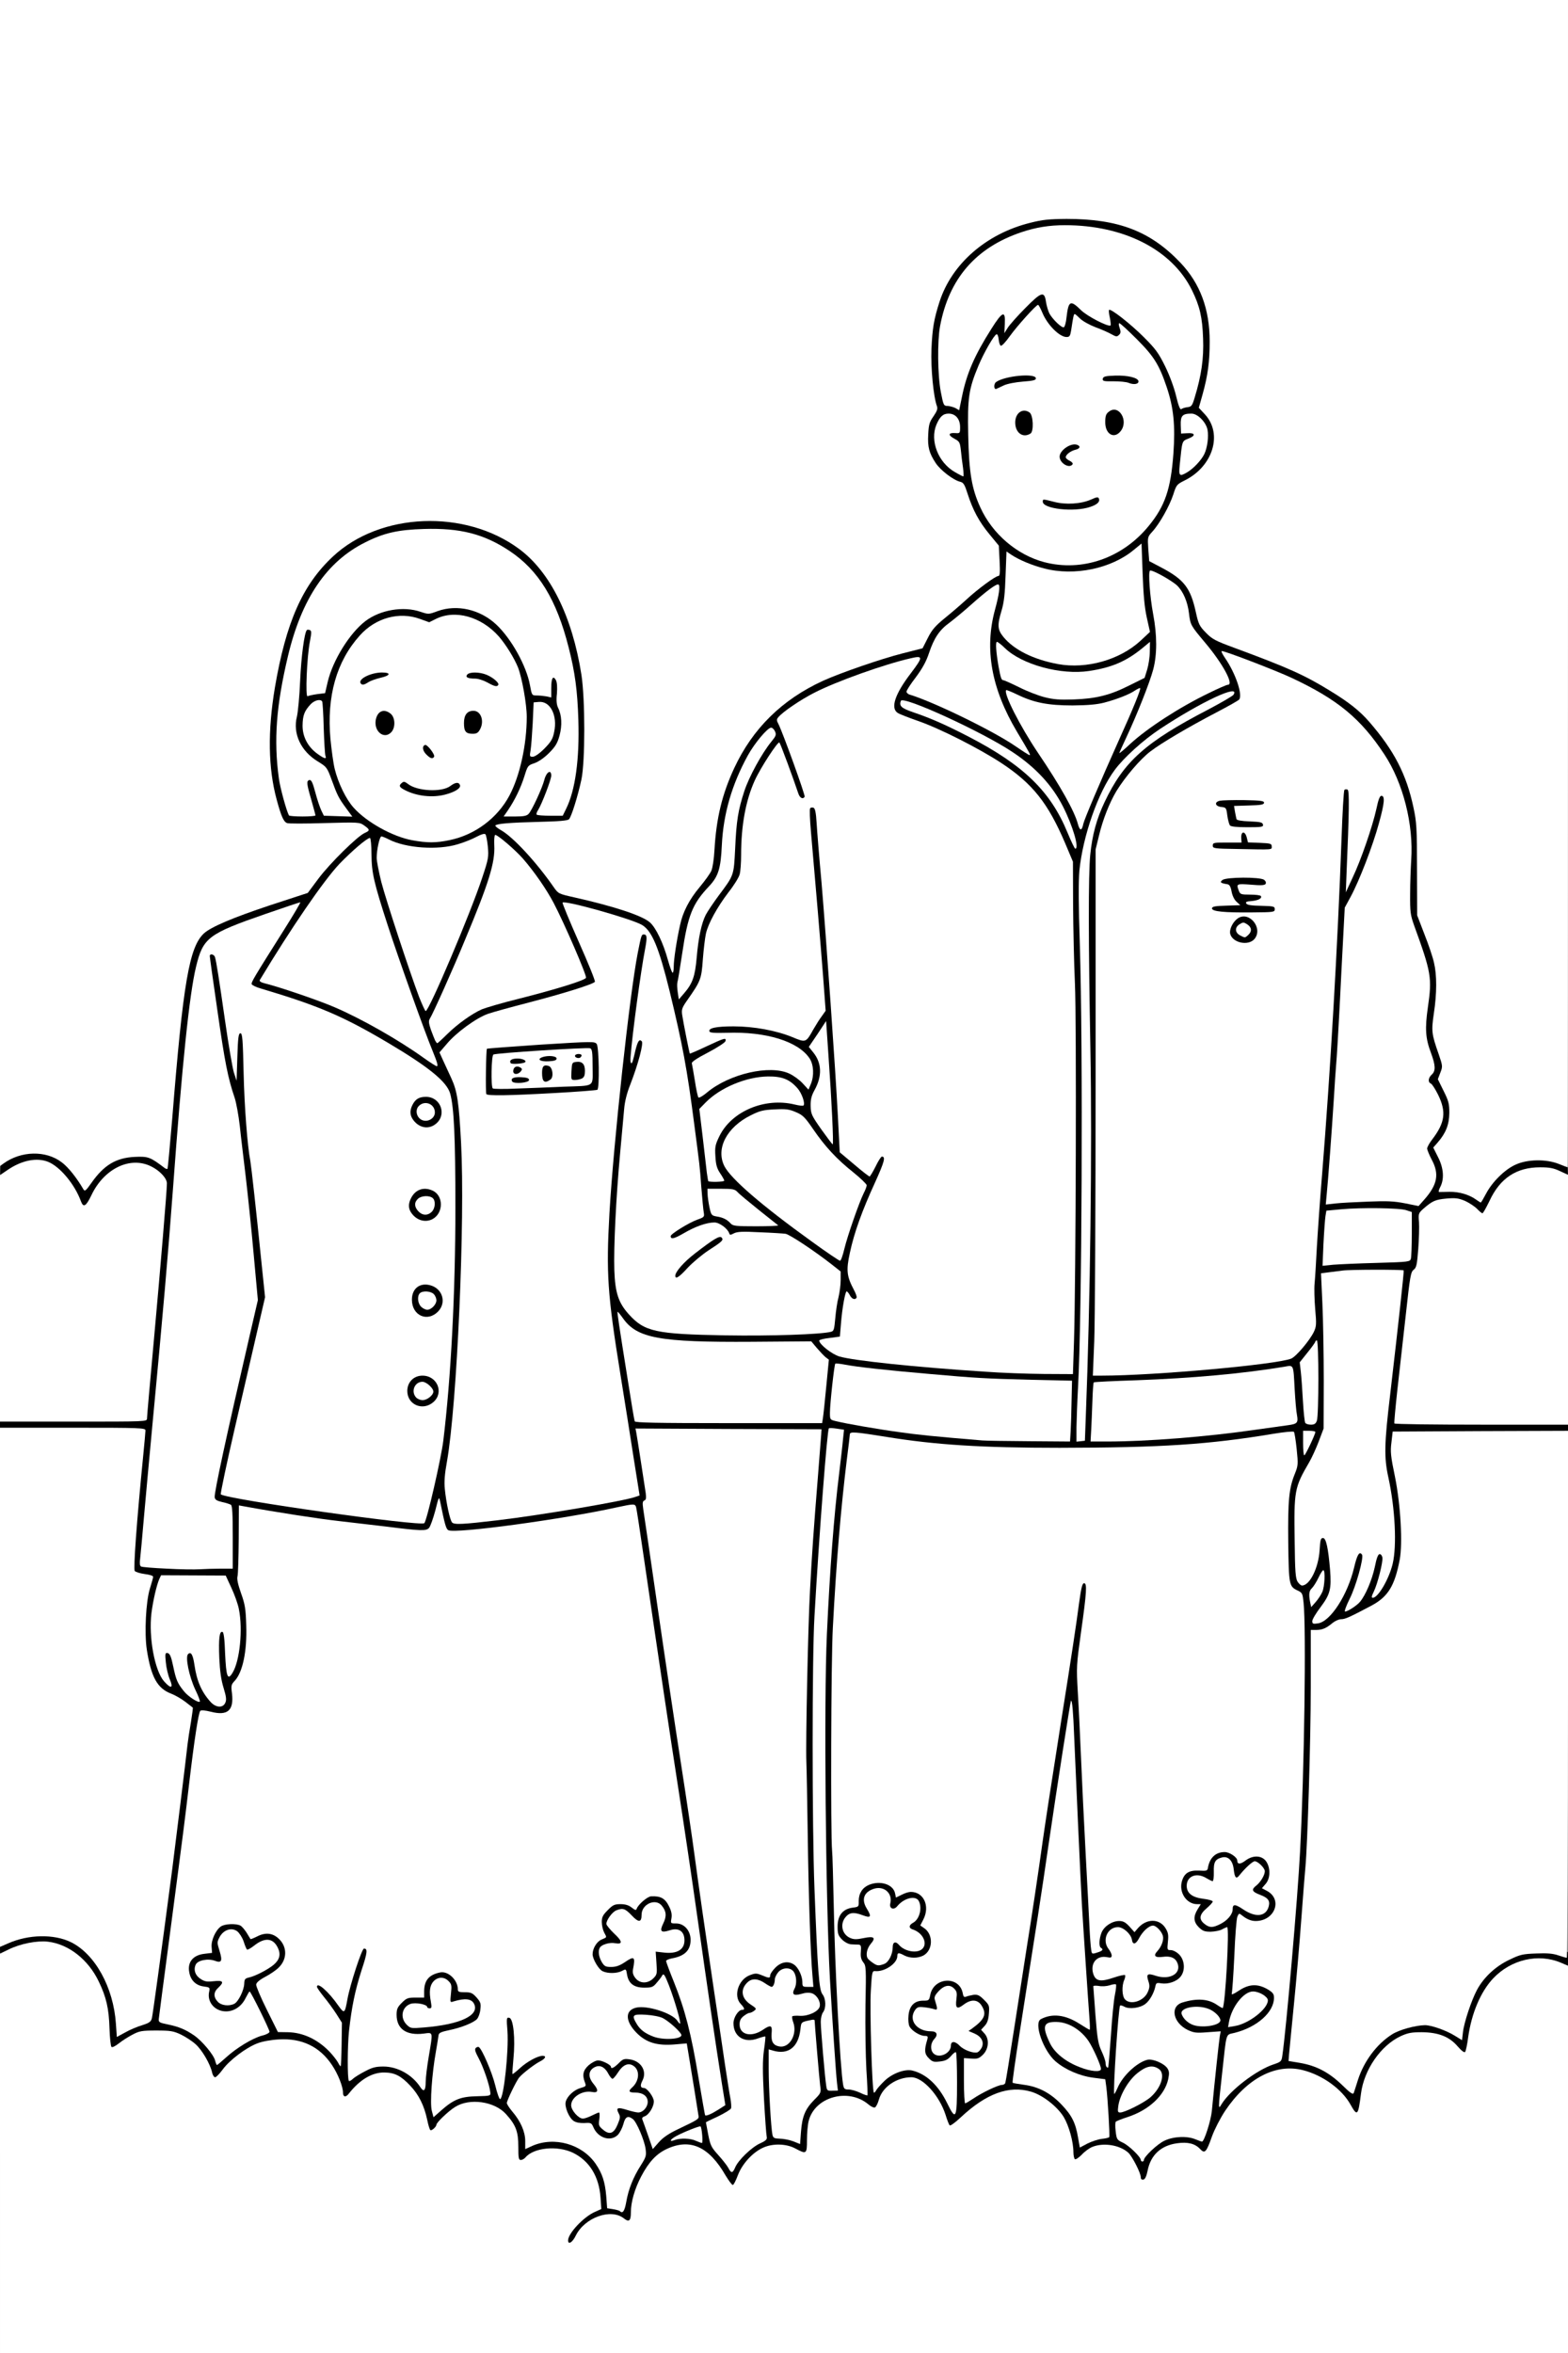 <?xml version="1.0" encoding="UTF-8"?>
<svg xmlns="http://www.w3.org/2000/svg" class="img-fluid" id="outputsvg" style="transform: none; transform-origin: 50% 50%; cursor: move;" width="1024" height="1536" viewBox="0 0 10240 15360">
  <rect x="0" y="0" width="10240" height="15360" fill="#808080" stroke="none"/>
  <g id="lYfMfeoE9lfgyxgqodXvdz" fill="rgb(0,0,0)" style="transform: none;">
    <g>
      <path id="p18NkhYWiU" d="M3680 14625 c0 -31 8 -58 24 -84 31 -49 109 -117 152 -133 31 -11 34 -15 34 -55 0 -146 -144 -297 -285 -297 -51 0 -119 27 -144 58 -9 11 -30 16 -62 16 l-49 0 2 -87 c2 -75 -1 -95 -20 -131 -38 -71 -88 -119 -150 -142 -69 -26 -124 -22 -182 15 -49 31 -117 99 -125 126 -7 21 -40 33 -76 27 -20 -3 -26 -13 -40 -73 -25 -108 -62 -176 -129 -239 -71 -65 -109 -77 -175 -52 -40 16 -107 71 -148 124 -14 18 -26 22 -54 20 -36 -3 -37 -4 -50 -61 -43 -190 -209 -328 -379 -313 -33 3 -85 14 -115 25 -73 28 -181 110 -225 171 -34 47 -39 50 -79 50 -41 0 -44 -2 -50 -32 -12 -54 -65 -146 -108 -184 -100 -91 -248 -117 -352 -62 -27 14 -67 40 -89 57 -41 33 -98 42 -113 19 -4 -7 -9 -62 -9 -123 -2 -125 -18 -194 -69 -300 -64 -132 -182 -232 -300 -254 -59 -11 -154 8 -226 43 -80 41 -89 37 -89 -33 l0 -58 42 -16 c86 -32 137 -39 260 -36 116 4 128 6 190 37 77 38 150 112 202 205 42 75 84 215 93 309 5 58 8 68 22 62 9 -4 45 -18 81 -30 54 -19 66 -27 72 -51 4 -15 30 -197 57 -403 85 -634 111 -840 161 -1250 16 -135 32 -261 36 -280 5 -33 3 -39 -38 -71 -23 -19 -64 -43 -90 -53 -90 -34 -131 -107 -159 -286 -15 -99 -6 -378 14 -442 l15 -48 -49 -6 c-27 -4 -54 -13 -61 -21 -11 -14 6 -267 56 -803 l11 -125 -457 -3 -458 -2 0 -50 0 -50 465 0 c460 0 465 0 465 -20 0 -11 22 -267 50 -568 27 -301 54 -612 60 -692 5 -80 13 -166 16 -191 5 -40 2 -50 -22 -78 -32 -38 -112 -81 -152 -81 -80 0 -203 102 -255 212 l-32 67 -43 0 c-37 1 -44 -2 -53 -26 -42 -115 -147 -237 -224 -263 -49 -16 -107 0 -186 52 -86 55 -90 53 -87 -34 l3 -73 50 -25 c40 -20 68 -26 143 -28 52 -2 114 1 139 8 64 16 128 62 176 129 l42 57 60 -61 c89 -92 126 -108 262 -113 102 -4 116 -2 149 17 20 12 39 20 41 17 3 -2 13 -109 24 -238 76 -938 114 -1165 211 -1255 46 -42 187 -102 431 -183 l247 -82 57 -76 c68 -92 144 -174 235 -253 41 -35 63 -61 56 -65 -6 -4 -112 -4 -237 0 -124 4 -234 4 -244 0 -25 -9 -41 -44 -70 -154 -72 -265 -57 -670 39 -1037 113 -436 320 -691 643 -792 141 -44 229 -55 399 -48 496 19 785 268 927 798 48 181 60 292 60 589 0 228 -3 289 -18 359 -25 114 -66 243 -83 261 -11 11 -39 15 -112 16 -53 0 -143 1 -200 2 l-103 2 67 62 c63 59 184 204 250 299 30 43 32 44 135 67 253 57 441 118 490 159 30 25 70 95 94 163 l13 35 7 -40 c35 -204 65 -278 155 -385 34 -41 69 -89 76 -107 8 -18 17 -78 20 -135 12 -208 50 -364 129 -534 121 -259 312 -447 580 -570 118 -53 375 -142 520 -179 l130 -33 34 -67 c27 -54 49 -79 110 -129 41 -33 105 -88 141 -121 74 -69 191 -155 210 -155 10 0 11 -17 7 -70 -6 -68 -8 -73 -65 -143 -68 -81 -109 -159 -143 -264 -19 -60 -27 -73 -48 -78 -41 -10 -127 -72 -155 -113 -46 -67 -56 -105 -56 -210 0 -87 3 -105 25 -146 l25 -48 -16 -111 c-18 -125 -15 -379 6 -477 59 -274 199 -458 443 -579 158 -78 337 -106 575 -91 291 20 475 100 651 285 84 89 148 209 175 332 31 139 18 416 -27 578 l-14 50 33 37 c40 45 59 126 50 217 -11 120 -76 212 -190 268 -51 25 -54 28 -74 92 -24 75 -89 190 -134 237 -26 28 -29 37 -26 84 l3 53 78 41 c150 79 192 133 227 294 17 77 23 89 66 133 41 42 63 53 188 99 349 129 456 177 620 278 134 82 200 135 272 221 177 207 265 406 294 668 6 54 9 207 8 339 l-3 239 48 125 c27 68 55 151 62 185 18 75 19 261 2 375 -14 92 -12 107 27 218 25 72 32 138 17 175 -4 12 4 40 24 80 27 57 30 71 30 162 0 105 -16 156 -67 211 -19 22 -19 22 3 65 19 35 23 61 24 127 l0 82 52 0 c29 0 74 9 102 19 l49 20 36 -59 c44 -71 102 -124 176 -159 50 -23 66 -26 170 -25 78 0 128 5 155 16 40 15 40 16 43 71 3 55 2 57 -21 57 -14 0 -44 -9 -68 -20 -91 -41 -209 -14 -300 68 -39 35 -62 68 -91 130 -39 81 -39 82 -77 82 -28 0 -44 -7 -65 -29 -16 -16 -50 -39 -76 -50 -69 -30 -127 -20 -191 31 l-49 38 -1 78 c0 42 -4 124 -8 181 -6 88 -11 106 -29 120 -19 14 -24 43 -51 291 -17 151 -40 354 -51 450 -11 96 -20 183 -20 192 0 17 33 18 550 18 l550 0 0 50 0 50 -557 2 -558 3 -7 45 c-4 32 2 88 24 195 24 123 31 184 35 342 10 338 -36 473 -192 555 -140 74 -170 88 -197 88 -14 0 -39 11 -55 24 -42 35 -68 46 -107 46 l-36 0 0 383 c-1 440 -20 969 -50 1372 -18 244 -68 795 -86 948 l-6 52 70 11 c90 14 183 58 248 117 l51 47 23 -63 c42 -117 125 -226 221 -287 99 -64 279 -77 396 -28 l62 25 6 -31 c13 -63 58 -193 88 -249 46 -88 122 -161 214 -205 75 -35 83 -37 201 -41 79 -2 140 1 168 9 l44 13 0 58 c0 53 -2 59 -20 59 -12 0 -34 -7 -51 -15 -81 -42 -179 -36 -281 17 -141 75 -238 244 -271 473 l-13 90 -39 3 c-37 3 -43 -1 -77 -42 -45 -53 -126 -88 -204 -89 -163 -1 -340 193 -366 400 -17 130 -13 123 -59 123 -34 0 -42 -4 -57 -31 -78 -143 -245 -252 -385 -251 -77 0 -184 52 -267 129 -79 73 -169 209 -205 309 -16 43 -33 85 -38 92 -14 18 -86 16 -94 -3 -8 -22 -56 -45 -95 -45 -47 0 -116 38 -152 83 -19 23 -34 59 -41 95 l-11 57 -47 3 c-40 3 -47 0 -47 -15 0 -33 -57 -138 -89 -166 -75 -63 -160 -58 -232 14 -34 34 -45 40 -77 37 l-37 -3 -7 -67 c-14 -148 -60 -238 -158 -311 -73 -55 -151 -82 -213 -72 -90 14 -193 75 -302 177 -57 53 -68 59 -100 56 -35 -3 -37 -5 -60 -72 -36 -104 -94 -185 -163 -228 -32 -20 -33 -20 -83 -2 -66 24 -108 66 -129 129 -16 49 -18 50 -59 53 -33 2 -49 -2 -65 -17 -38 -36 -114 -64 -154 -56 -88 16 -161 81 -181 161 -6 23 -11 79 -11 123 l0 81 -44 0 c-29 0 -62 -9 -92 -25 -26 -14 -61 -25 -78 -25 -86 1 -197 95 -237 200 -25 65 -25 65 -64 65 -37 0 -40 -3 -76 -63 -54 -94 -102 -147 -161 -176 -66 -33 -89 -33 -163 3 -69 33 -100 63 -149 145 -51 85 -76 159 -84 246 l-7 75 -38 3 c-25 2 -45 -2 -56 -12 -9 -8 -28 -19 -41 -24 -60 -23 -180 50 -220 133 -21 43 -23 45 -66 45 l-44 0 0 -45z m374 -251 c3 -9 6 -24 6 -35 0 -37 41 -144 83 -214 25 -43 40 -79 38 -95 -4 -34 -62 -161 -71 -155 -4 3 -10 18 -14 35 -3 17 -17 42 -30 55 -22 22 -34 25 -92 25 -62 0 -68 -2 -100 -34 -19 -19 -34 -41 -34 -50 0 -13 -11 -16 -50 -16 -29 0 -61 -7 -75 -16 -35 -23 -59 -93 -53 -156 5 -44 11 -57 42 -85 19 -18 45 -33 56 -33 18 0 20 -7 20 -59 0 -55 2 -61 35 -90 31 -27 43 -31 91 -31 30 0 64 5 75 10 14 8 25 6 44 -6 19 -12 41 -15 90 -12 55 3 70 8 93 31 23 24 27 35 27 88 0 56 3 65 33 94 28 29 32 39 32 89 0 58 -18 108 -45 123 -13 8 -13 14 2 53 9 25 18 47 19 49 2 1 18 -8 36 -22 35 -27 155 -87 174 -87 6 0 17 -7 24 -15 13 -15 -2 -143 -43 -375 l-12 -65 -83 3 c-107 4 -179 -16 -233 -65 -53 -48 -69 -81 -69 -146 0 -85 10 -92 127 -92 64 1 113 7 141 17 23 9 42 15 42 13 0 -3 -24 -71 -39 -109 -11 -28 -12 -28 -32 -10 -17 15 -37 19 -104 19 -74 0 -86 -3 -109 -24 -14 -13 -26 -33 -28 -45 -3 -19 -11 -22 -78 -27 -95 -7 -105 -11 -130 -63 -35 -73 -19 -195 27 -210 16 -5 18 -15 15 -81 l-4 -76 41 -40 40 -40 80 2 c72 2 82 0 110 -23 53 -45 156 -48 201 -6 28 26 50 78 50 116 0 25 5 30 32 36 18 3 43 16 56 29 23 21 24 21 19 2 -3 -11 -20 -123 -37 -250 -18 -126 -59 -401 -91 -610 -57 -359 -119 -779 -224 -1495 -25 -173 -48 -321 -50 -329 -4 -9 -14 -11 -33 -7 -294 63 -680 122 -991 151 -201 19 -216 16 -227 -42 l-7 -38 -13 31 c-22 53 -34 57 -142 51 -53 -3 -153 -13 -222 -21 -69 -9 -204 -25 -300 -36 -96 -11 -269 -36 -384 -55 -116 -19 -211 -33 -212 -32 -2 2 -3 104 -4 227 0 212 1 230 25 309 22 73 25 102 25 230 0 184 -25 304 -73 358 -17 19 -20 35 -18 86 1 35 -3 75 -10 90 -19 42 -93 59 -168 37 -19 -5 -36 -8 -38 -6 -7 7 -41 245 -68 471 -28 241 -35 294 -130 1009 -36 269 -64 490 -62 491 1 0 29 6 62 13 33 7 84 24 114 39 56 28 139 105 168 154 l16 27 48 -38 c59 -47 141 -93 192 -110 20 -6 37 -14 37 -16 0 -5 -71 -147 -76 -153 -3 -3 -11 5 -20 17 -25 36 -68 52 -141 52 -76 0 -104 -13 -128 -60 -8 -16 -15 -44 -15 -63 0 -32 -2 -35 -39 -41 -61 -9 -86 -51 -86 -143 0 -90 22 -119 97 -129 l48 -7 0 -39 c0 -45 30 -110 62 -132 16 -11 46 -16 101 -16 75 0 80 1 108 31 16 17 29 35 29 40 0 6 10 5 21 -2 13 -6 49 -9 85 -7 54 3 68 9 94 33 38 36 54 92 45 157 -9 63 -48 109 -126 149 l-58 29 44 92 c89 190 80 178 128 178 95 1 204 44 275 110 l42 38 0 -75 c0 -67 -3 -79 -35 -128 -19 -30 -55 -80 -80 -110 -36 -45 -45 -63 -45 -95 l0 -40 44 0 c41 0 48 4 94 55 28 30 53 55 55 55 2 0 7 -19 11 -42 3 -24 25 -103 49 -176 l42 -133 45 3 c44 3 45 4 48 41 2 24 -10 78 -32 145 -20 59 -42 137 -51 173 -32 140 -58 459 -37 459 4 0 29 -11 56 -25 42 -21 63 -25 140 -25 74 0 100 4 141 24 28 13 59 33 69 45 11 11 22 21 26 21 4 0 12 -37 19 -82 6 -46 14 -100 17 -120 l7 -38 -54 0 c-131 0 -169 -36 -169 -158 0 -71 1 -75 34 -108 31 -31 40 -34 90 -34 l56 0 0 -40 c0 -82 35 -117 128 -126 43 -5 66 -2 89 9 29 15 63 69 63 100 0 10 15 16 47 20 37 4 54 12 75 36 24 27 28 39 28 94 0 34 -6 73 -13 87 -16 32 -105 76 -190 92 l-65 12 -16 76 c-26 125 -49 357 -37 365 4 2 26 -9 47 -24 54 -40 123 -61 199 -61 48 0 65 -4 65 -13 0 -25 -40 -130 -66 -174 -18 -32 -24 -55 -22 -86 3 -42 3 -42 44 -45 41 -3 42 -2 71 50 17 29 41 82 54 118 l24 65 8 -55 c4 -30 8 -126 8 -213 l0 -158 47 3 47 3 7 50 c3 28 7 94 7 148 1 53 2 97 4 97 1 0 24 -11 51 -25 32 -16 66 -25 98 -25 l48 0 0 40 c0 35 -4 42 -32 56 -35 18 -115 79 -136 104 -7 8 -26 41 -42 72 l-30 58 36 47 c49 63 74 119 74 167 0 32 3 37 18 31 41 -18 193 -18 259 0 148 40 253 187 253 355 0 31 3 60 7 63 12 13 51 7 57 -9z m874 -409 l43 -19 -8 -146 c-4 -80 -8 -214 -8 -298 l0 -152 -51 0 c-69 0 -112 -17 -129 -51 -18 -34 -20 -142 -3 -172 7 -12 12 -58 12 -102 1 -61 6 -88 20 -112 25 -40 84 -66 146 -62 41 3 49 0 82 -34 34 -35 39 -37 103 -37 62 0 69 2 96 31 16 17 29 38 29 47 0 8 2 13 5 10 3 -3 1 -117 -5 -254 -19 -438 -28 -1219 -19 -1651 10 -513 28 -863 74 -1408 8 -93 15 -176 15 -182 0 -10 -121 -13 -570 -13 l-569 0 4 28 c50 293 64 425 46 436 -4 3 -7 16 -5 28 2 13 42 289 89 613 47 325 115 779 151 1010 36 231 76 501 89 600 43 318 177 1231 236 1606 17 109 13 120 -71 158 -38 18 -72 36 -74 39 -2 4 0 29 5 55 7 37 21 61 61 106 l52 59 56 -57 c30 -32 74 -66 98 -76z m2571 31 c19 -19 56 -44 84 -56 44 -19 65 -22 152 -18 l102 3 20 -55 c12 -30 24 -84 27 -120 19 -195 36 -361 42 -402 l6 -48 -83 0 c-144 0 -209 -51 -209 -164 0 -66 18 -91 77 -103 43 -9 160 -11 213 -3 l35 5 6 -55 c4 -30 10 -119 13 -197 l6 -143 -81 0 c-76 0 -82 -2 -110 -29 -26 -26 -29 -36 -29 -90 0 -57 -2 -61 -31 -76 -54 -29 -77 -133 -45 -210 18 -43 42 -55 110 -55 50 0 56 -2 56 -20 0 -33 26 -75 55 -88 14 -7 52 -12 85 -12 48 0 64 5 88 25 19 15 33 21 37 15 7 -11 123 -14 150 -4 32 13 47 62 44 146 -2 48 1 82 7 86 36 23 46 130 18 183 -8 17 -30 37 -49 45 -42 17 -156 19 -173 2 -6 -6 -14 -10 -16 -7 -2 2 -8 92 -13 201 -7 182 -7 195 9 187 9 -5 49 -9 89 -9 59 0 80 5 116 25 l43 26 0 60 c0 33 -6 74 -13 92 -28 66 -136 140 -244 167 -46 12 -52 17 -57 44 -10 58 -28 267 -24 271 2 3 28 -15 57 -40 66 -56 152 -107 218 -129 47 -16 52 -20 57 -54 25 -166 101 -1036 116 -1332 28 -521 41 -1405 23 -1569 -6 -58 -8 -64 -38 -78 -58 -28 -59 -32 -62 -343 -4 -300 3 -378 38 -468 19 -45 20 -64 14 -138 l-7 -86 -36 5 c-540 82 -768 98 -1477 98 -533 0 -826 -18 -1150 -70 -99 -16 -181 -28 -182 -28 -3 4 -43 346 -58 492 -19 201 -42 512 -56 775 -18 334 -14 1320 7 1685 l6 101 43 -10 c40 -9 44 -13 50 -51 13 -83 60 -115 167 -115 66 0 128 26 128 53 0 10 15 12 60 9 77 -6 118 11 136 54 16 39 18 137 4 165 -7 13 -7 19 -1 19 20 0 41 60 41 115 0 105 -39 139 -154 133 -56 -2 -67 0 -72 14 -10 32 -63 67 -113 74 l-48 6 -7 147 c-4 80 -2 223 4 316 5 94 10 176 10 183 0 8 16 2 43 -17 79 -56 191 -65 274 -22 52 26 117 91 143 141 11 22 23 40 25 40 3 0 5 -47 5 -103 l0 -104 -79 5 c-75 4 -81 3 -105 -21 -22 -22 -26 -35 -26 -85 0 -57 0 -58 -35 -71 -19 -6 -44 -24 -56 -39 -18 -24 -20 -37 -17 -110 3 -77 5 -86 31 -108 19 -16 40 -24 66 -24 37 0 39 -2 46 -37 4 -21 19 -48 37 -65 27 -25 37 -28 102 -28 80 0 106 12 126 60 11 28 16 30 62 30 44 0 54 4 85 35 l35 35 -6 88 c-3 48 -5 126 -5 175 0 84 -1 88 -30 117 -25 26 -37 30 -82 30 l-52 0 7 92 c4 51 8 93 9 95 1 1 38 -16 81 -38 43 -21 87 -39 97 -39 11 0 22 -6 24 -12 3 -7 30 -173 60 -368 30 -195 66 -427 80 -515 31 -190 78 -505 105 -700 20 -139 41 -278 120 -780 67 -420 99 -632 117 -770 l18 -130 45 0 45 0 -2 80 c-1 44 -15 175 -32 291 -28 199 -29 221 -21 360 5 82 14 266 20 409 12 291 46 955 56 1084 6 81 7 83 20 53 19 -47 67 -72 139 -72 38 0 69 6 82 15 19 13 26 13 65 -5 49 -22 77 -24 130 -10 51 15 78 60 78 134 0 50 2 56 21 56 11 0 34 13 50 29 27 27 29 35 29 103 0 107 -25 136 -129 147 -53 6 -55 7 -62 40 -16 77 -78 121 -171 121 -66 0 -64 -6 -73 155 -3 55 -8 129 -11 165 l-6 65 34 -31 c89 -83 167 -103 250 -66 65 28 82 58 74 128 -17 143 -109 242 -277 296 -66 21 -69 23 -69 53 0 27 6 35 39 50 22 9 52 30 67 46 15 16 31 29 34 29 3 0 21 -15 39 -34z m-330 -63 l44 -6 -6 -121 c-4 -67 -10 -139 -13 -162 l-6 -41 -78 -10 c-211 -28 -347 -162 -358 -354 l-5 -79 39 -17 c25 -10 67 -17 114 -17 62 -1 85 4 128 25 l52 26 0 -36 c0 -20 -7 -124 -15 -231 -23 -312 -63 -1066 -77 -1475 -3 -66 -5 -60 -31 110 -15 99 -48 317 -73 485 -42 290 -87 583 -190 1238 -25 161 -44 296 -41 299 3 2 34 8 69 13 88 11 170 55 241 129 63 66 94 124 104 196 6 44 7 46 32 41 14 -4 46 -9 70 -13z m-1969 -41 c0 -82 26 -149 81 -207 27 -28 47 -54 45 -56 -2 -2 -9 -69 -15 -149 -18 -236 -21 -259 -36 -254 -7 3 -15 28 -18 56 -12 97 -66 148 -159 148 l-48 0 0 88 c0 92 17 352 25 389 4 18 13 23 53 26 26 2 53 4 60 5 8 1 12 -13 12 -46z m-1204 -34 c5 -13 7 -47 5 -77 l-3 -54 58 6 c33 4 74 9 91 13 26 5 34 2 40 -11 9 -25 -22 -45 -69 -45 -37 0 -38 -1 -38 -36 0 -24 8 -46 25 -66 28 -33 31 -50 12 -67 -15 -12 -28 -1 -60 52 -14 22 -25 27 -56 27 -34 0 -42 -5 -60 -35 -11 -19 -27 -35 -36 -35 -21 0 -19 17 5 47 13 17 20 41 20 69 l0 44 -54 0 c-39 0 -60 6 -80 21 -31 25 -33 40 -5 65 20 18 22 18 51 1 16 -9 47 -17 69 -17 l39 0 0 48 c0 64 30 97 46 50z m686 -130 c16 -12 16 -20 -2 -128 -17 -109 -61 -399 -114 -755 -13 -88 -24 -149 -25 -135 -2 48 -59 100 -110 100 -11 0 -23 4 -26 10 -3 5 14 60 39 122 60 150 108 340 146 578 41 258 37 242 58 231 9 -5 25 -15 34 -23z m2718 -13 c65 -33 117 -79 141 -126 l19 -38 -22 -15 c-25 -17 -35 -13 -96 39 -39 34 -69 79 -92 140 -12 31 -11 31 50 0z m-1777 -476 c-2 -320 -5 -384 -18 -402 -8 -12 -15 -40 -15 -63 l0 -41 -52 -11 c-29 -5 -54 -9 -56 -7 -7 7 42 796 54 862 5 28 10 32 43 36 20 2 38 4 41 5 3 1 4 -169 3 -379z m-196 284 c-2 -16 -4 -5 -4 22 0 28 2 40 4 28 2 -13 2 -35 0 -50z m-12 -180 c-4 -76 -12 -145 -17 -153 -6 -10 -7 8 -4 50 3 36 9 104 12 153 11 137 16 102 9 -50z m1725 132 c0 -22 -63 -128 -96 -162 -67 -66 -160 -104 -179 -72 -14 22 45 116 98 157 62 48 177 98 177 77z m-978 -112 c10 -9 18 -27 18 -40 0 -21 4 -23 50 -23 34 0 52 5 56 14 9 23 72 52 85 39 16 -16 4 -31 -37 -48 -30 -12 -34 -19 -34 -49 0 -31 6 -39 40 -61 50 -32 57 -48 35 -81 l-16 -25 -35 26 c-26 20 -44 25 -72 23 l-37 -3 -5 -64 c-5 -70 -16 -83 -45 -51 -14 16 -18 33 -16 75 l2 55 -41 0 c-23 0 -50 -5 -61 -11 -24 -13 -49 3 -49 32 0 26 40 49 97 57 l48 7 3 43 c2 28 -2 47 -12 58 -35 34 -10 60 26 27z m1068 -181 c6 -84 13 -159 16 -167 5 -12 -2 -15 -30 -15 -36 0 -36 0 -36 43 1 113 24 307 35 295 2 -2 8 -72 15 -156z m-2088 99 c12 -25 14 -39 7 -53 -6 -10 -9 -38 -7 -61 l3 -42 55 0 c71 -1 125 -27 110 -54 -13 -26 -34 -32 -69 -20 -16 6 -42 9 -58 7 -25 -3 -28 -7 -31 -45 -2 -23 2 -52 8 -63 9 -17 8 -27 -6 -48 l-17 -26 -23 28 c-13 15 -24 35 -24 46 0 39 -11 50 -52 50 -25 0 -50 -8 -65 -20 -31 -24 -46 -25 -67 -4 -26 25 -18 50 24 78 34 22 40 31 40 61 0 32 -4 37 -43 54 -23 10 -48 25 -55 34 -11 13 -9 18 9 31 24 16 38 12 90 -26 17 -13 38 -18 60 -16 32 3 34 5 37 43 4 72 11 87 35 83 13 -2 29 -16 39 -37z m-768 -22 c-30 -33 -95 -67 -143 -75 -41 -7 -43 -6 -33 13 20 38 108 81 166 82 29 1 29 1 10 -20z m-1484 -75 c86 -17 164 -51 168 -75 4 -21 -24 -32 -48 -19 -10 6 -37 10 -60 10 l-41 0 1 -57 c3 -89 -16 -116 -53 -75 -14 15 -16 32 -11 95 l7 77 -47 0 c-25 0 -46 -4 -46 -9 0 -14 -49 -22 -69 -12 -31 17 -33 40 -7 66 27 27 61 27 206 -1z m4998 10 c34 -10 26 -30 -18 -48 -68 -27 -129 -16 -93 17 34 30 73 41 111 31z m315 -83 c38 -32 40 -49 8 -65 -27 -14 -31 -14 -56 6 -31 24 -85 104 -85 126 0 14 95 -33 133 -67z m-6702 -61 c26 -15 52 -67 58 -120 5 -40 9 -45 36 -50 42 -9 148 -67 176 -96 20 -21 21 -27 9 -49 -21 -39 -45 -40 -90 -5 -31 25 -47 31 -76 28 -35 -3 -38 -6 -50 -49 -23 -77 -65 -98 -93 -45 -10 18 -10 32 -1 62 6 21 10 55 8 74 l-3 35 -78 -3 c-65 -2 -78 0 -84 14 -12 31 32 54 103 54 l64 0 0 44 c0 34 -5 47 -22 59 -23 14 -23 15 -4 36 22 24 21 24 47 11z m5956 -52 c4 -7 8 -42 8 -78 l0 -65 40 1 c22 1 58 5 80 9 29 5 46 2 60 -9 19 -14 19 -16 3 -32 -11 -11 -34 -17 -75 -18 l-58 -1 -3 -38 c-3 -29 3 -45 22 -68 31 -36 32 -50 8 -72 -17 -16 -20 -16 -39 6 -11 12 -28 37 -37 55 -16 31 -20 33 -59 30 -33 -2 -43 -7 -46 -23 -2 -11 -12 -33 -23 -48 -23 -33 -53 -33 -75 -1 -12 18 -11 24 7 47 13 17 20 40 20 71 l0 46 -43 0 c-57 0 -82 18 -73 53 7 31 29 34 83 12 19 -8 55 -15 79 -15 44 0 44 0 44 37 0 20 -5 51 -12 69 -10 29 -9 36 6 53 17 19 21 19 47 6 15 -8 31 -21 36 -27z m-2077 -274 c-17 -406 -24 -1755 -11 -2059 20 -446 44 -766 82 -1085 10 -91 21 -177 22 -192 3 -21 -1 -28 -14 -28 -23 0 -24 7 -49 315 -44 555 -66 966 -75 1395 -8 427 14 1418 41 1808 12 171 14 88 4 -154z m-1131 147 c6 -10 7 -50 4 -91 l-6 -73 64 5 c88 7 143 -23 118 -63 -6 -10 -29 -14 -76 -14 -68 0 -68 0 -71 -29 -2 -16 4 -46 14 -67 16 -36 16 -40 0 -64 -9 -14 -21 -25 -26 -25 -16 0 -50 53 -50 79 0 65 -66 71 -117 11 -41 -47 -54 -49 -83 -12 l-22 27 47 41 c42 38 46 45 43 80 l-3 39 -62 5 c-34 3 -65 8 -69 13 -11 10 8 58 27 70 13 8 28 3 65 -22 38 -25 57 -31 89 -29 l40 3 0 61 c0 70 16 99 46 84 10 -6 23 -19 28 -29z m1527 -106 c9 -14 19 -45 22 -70 l5 -45 42 0 c26 0 47 6 56 16 7 8 26 22 42 31 27 13 31 13 45 -1 14 -14 14 -17 -2 -35 -10 -10 -31 -25 -47 -31 -26 -11 -29 -17 -29 -55 0 -34 5 -44 24 -54 33 -18 49 -56 35 -82 -10 -20 -11 -20 -37 -3 -15 10 -33 26 -40 36 -11 15 -24 18 -60 16 l-47 -3 -5 -53 c-8 -72 -36 -90 -81 -53 -24 20 -24 20 -6 51 9 18 17 52 17 76 0 42 -1 44 -30 44 -17 0 -47 -7 -67 -15 -34 -15 -38 -14 -56 4 -43 42 6 97 71 79 18 -5 49 -8 70 -6 36 3 37 5 40 44 2 30 -2 45 -18 59 -25 22 -26 44 -2 61 25 20 40 17 58 -11z m2172 -239 c39 -20 63 -50 71 -88 6 -29 11 -33 42 -36 27 -2 48 5 88 33 61 40 64 41 86 19 23 -23 14 -37 -36 -55 -41 -15 -44 -19 -47 -56 -3 -34 2 -45 32 -75 39 -39 43 -50 22 -67 -13 -11 -23 -3 -87 77 -6 8 -26 12 -47 10 -36 -3 -37 -4 -44 -52 -15 -106 -68 -98 -68 10 l0 64 -39 0 c-22 0 -52 -8 -69 -17 -34 -19 -62 -12 -62 16 0 29 36 48 103 56 l57 7 0 42 c0 35 -5 45 -36 69 -28 23 -33 31 -23 43 14 18 23 18 57 0z m-6508 -1440 c0 -7 -7 -33 -16 -57 -18 -47 -32 -334 -20 -384 6 -24 10 -26 49 -23 l42 3 5 120 5 120 18 -72 c33 -138 20 -267 -42 -397 l-36 -78 -182 -2 -183 -2 -15 41 c-46 125 -60 311 -31 425 13 53 14 54 15 17 l1 -38 47 3 47 3 17 82 c10 45 25 94 33 110 l16 28 -7 -40 c-5 -22 -8 -71 -8 -110 l0 -70 45 0 c45 0 45 0 53 40 22 114 39 168 63 207 46 74 84 108 84 74z m7316 -720 c19 -41 45 -115 57 -165 l22 -92 45 3 c44 3 45 4 48 40 2 20 -6 74 -17 120 -10 45 -18 84 -16 86 6 7 40 -96 55 -167 l15 -76 45 0 c44 0 45 1 51 35 5 32 6 31 14 -24 14 -107 -10 -359 -52 -525 -20 -82 -15 -179 27 -536 55 -477 80 -699 80 -724 l0 -24 -207 6 c-115 4 -221 9 -237 13 l-29 7 9 166 c5 91 9 319 9 506 l-1 340 -32 85 c-18 47 -46 108 -62 135 -95 165 -99 181 -94 475 5 282 12 300 66 183 24 -51 33 -84 36 -145 l5 -78 47 0 48 0 13 73 c7 39 13 136 14 214 0 79 1 143 3 143 2 0 19 -33 38 -74z m-7360 -156 l94 0 0 -174 c0 -129 -3 -177 -12 -183 -7 -4 -33 -13 -58 -18 l-45 -10 -3 -52 c-4 -63 29 -218 214 -1020 l65 -282 -31 -328 c-17 -180 -40 -398 -51 -483 -11 -85 -26 -211 -33 -280 -8 -69 -23 -152 -34 -185 -44 -130 -64 -233 -112 -570 -28 -192 -52 -357 -53 -365 -5 -26 -47 164 -67 308 -21 146 -76 757 -110 1217 -30 408 -69 851 -135 1550 -56 586 -78 855 -72 862 7 7 314 22 335 16 8 -1 56 -3 108 -3z m1814 -315 c152 -18 349 -46 519 -76 147 -25 401 -76 406 -81 3 -3 -33 -240 -120 -776 -25 -156 -52 -343 -60 -415 -27 -241 -17 -597 30 -1097 72 -750 107 -1042 155 -1284 11 -55 18 -101 16 -104 -20 -19 -411 -132 -420 -121 -2 2 39 99 91 214 75 169 93 218 91 250 l-3 40 -111 37 c-62 21 -192 58 -290 84 -295 75 -337 91 -433 159 -47 34 -103 82 -125 108 l-39 47 46 97 c55 118 63 165 78 458 28 523 -24 1742 -91 2130 -19 113 -17 159 10 281 15 66 24 74 73 69 23 -3 103 -12 177 -20z m-411 -193 c28 -114 58 -264 66 -332 8 -69 17 -144 20 -168 l5 -44 -31 26 c-26 23 -40 26 -101 26 -64 0 -72 -2 -99 -29 -27 -27 -29 -35 -29 -101 0 -66 2 -74 29 -101 27 -27 35 -29 99 -29 61 0 75 4 101 25 16 14 31 36 33 48 5 29 14 -87 34 -413 18 -301 24 -1032 10 -1235 -9 -120 -10 -126 -19 -82 -7 33 -18 54 -40 73 -28 24 -37 26 -100 22 -63 -3 -72 -7 -98 -36 -25 -27 -29 -41 -29 -88 0 -60 19 -107 49 -124 26 -13 137 -13 162 1 11 5 29 25 40 42 l20 32 -7 -30 c-20 -92 -115 -172 -409 -347 -298 -176 -402 -221 -835 -357 -54 -16 -55 -18 -58 -57 -3 -35 5 -54 46 -120 168 -267 211 -338 209 -340 -1 -1 -76 23 -167 55 -180 62 -273 107 -316 152 l-28 29 36 0 c20 0 38 6 41 13 6 17 33 181 61 382 13 93 25 150 28 137 6 -20 12 -23 50 -20 l43 3 6 260 c5 220 25 478 44 575 12 64 95 860 95 916 0 19 -34 182 -75 362 -138 596 -183 797 -190 832 -4 19 -9 42 -11 51 -6 22 57 37 376 89 237 38 769 106 851 109 l37 1 51 -208z m4164 -434 c4 -62 7 -139 7 -170 l0 -58 -142 0 c-296 0 -882 -41 -1227 -85 -63 -8 -116 -13 -118 -11 -7 7 -35 287 -30 292 9 10 239 52 418 78 148 21 249 32 574 59 22 2 146 4 276 5 l236 2 6 -112z m532 102 c285 -15 505 -39 895 -98 l45 -7 -4 -65 c-12 -225 -15 -245 -36 -243 -11 1 -87 11 -170 22 -234 32 -476 50 -774 61 -150 5 -276 12 -279 14 -2 3 -7 77 -10 166 l-5 160 74 0 c41 0 160 -5 264 -10z m-2154 -112 c0 -2 8 -82 19 -178 18 -172 18 -175 -1 -192 -11 -9 -35 -35 -53 -57 l-34 -41 -449 -3 c-495 -3 -577 -11 -683 -65 l-55 -28 42 270 c24 149 45 277 48 284 3 9 130 12 585 12 319 0 580 -1 581 -2z m3233 -20 c3 -13 6 -105 6 -206 l0 -183 -28 33 c-28 32 -29 35 -21 103 4 39 8 102 8 141 1 113 19 170 35 112z m-5796 -147 c10 -6 10 -10 -3 -21 -18 -15 -42 0 -31 19 8 13 16 14 34 2z m4667 -151 c368 -17 883 -72 957 -101 26 -10 78 -67 128 -139 24 -34 25 -40 26 -225 1 -211 12 -403 49 -850 53 -648 101 -1495 125 -2175 6 -168 13 -311 15 -318 3 -9 19 -12 47 -10 l43 3 -2 255 c-2 152 1 249 6 240 19 -31 102 -291 120 -371 l18 -84 44 0 44 0 3 55 c5 105 -117 478 -218 665 l-38 70 -22 420 c-11 231 -25 481 -31 554 -5 74 -16 230 -24 345 -7 116 -19 286 -26 379 -7 92 -10 169 -8 172 3 2 32 0 65 -5 80 -13 346 -13 419 1 l60 11 33 -39 c36 -41 72 -104 72 -125 0 -7 -13 -38 -30 -68 -42 -79 -41 -134 4 -193 46 -61 67 -103 68 -138 1 -33 -57 -158 -78 -166 -23 -8 -19 -96 6 -118 19 -17 19 -18 -6 -84 -35 -91 -41 -197 -19 -358 20 -154 13 -203 -59 -388 -26 -65 -50 -146 -55 -180 -5 -34 -5 -150 -1 -260 17 -419 -56 -650 -295 -927 -110 -129 -285 -247 -520 -352 -138 -62 -298 -119 -292 -103 48 109 57 137 57 192 0 33 -4 65 -8 71 -4 6 -70 44 -147 84 -187 98 -357 198 -432 255 -64 48 -165 166 -222 259 -46 77 -89 186 -114 291 -22 90 -22 90 -22 1605 0 833 -4 1593 -9 1688 l-9 172 29 0 c16 0 128 -5 249 -10z m-461 -227 c15 -477 15 -2061 0 -2438 -8 -198 -12 -417 -9 -487 l5 -128 -53 -123 c-114 -266 -213 -390 -416 -525 -146 -96 -402 -226 -546 -276 -155 -53 -155 -53 -155 -129 0 -71 25 -133 84 -210 21 -27 35 -51 33 -54 -15 -15 -443 140 -579 209 -125 64 -232 144 -223 166 100 257 166 452 163 484 -3 36 -2 37 32 40 l35 3 7 90 c3 50 18 225 32 390 33 376 92 1225 108 1533 l12 233 60 52 c34 28 69 57 78 65 15 12 19 9 43 -38 26 -50 26 -51 68 -48 41 3 42 4 45 42 3 30 -11 69 -64 184 -118 258 -183 470 -170 555 4 22 18 62 32 87 17 31 24 59 22 81 -3 32 -5 34 -45 37 -41 3 -42 4 -49 48 -3 25 -9 80 -13 122 l-6 77 -42 6 c-24 3 -45 8 -48 11 -9 9 54 44 100 57 134 37 959 107 1291 110 l161 1 7 -227z m-1759 -33 c209 -15 191 -6 200 -106 4 -46 13 -108 21 -136 24 -91 21 -102 -43 -153 -32 -25 -106 -79 -165 -120 l-108 -75 -92 -10 c-120 -13 -205 -13 -213 0 -3 6 -21 10 -40 10 -27 0 -34 4 -37 22 -2 15 -30 40 -88 79 -48 31 -111 84 -141 118 -51 56 -59 61 -97 61 l-42 0 0 -42 c0 -29 8 -54 27 -81 32 -47 227 -196 266 -204 26 -5 27 -6 8 -19 -26 -18 -93 2 -185 56 -53 31 -78 40 -105 38 -35 -3 -36 -5 -39 -45 -3 -42 -2 -43 58 -82 34 -22 82 -48 106 -57 l45 -17 -6 -81 c-16 -209 -55 -530 -95 -781 -50 -309 -186 -865 -209 -851 -5 3 -11 25 -15 48 -3 24 -13 86 -21 138 -19 119 -45 318 -45 347 0 16 7 22 28 25 24 3 27 8 30 41 4 44 -33 182 -82 307 -22 55 -36 111 -40 160 -4 41 -15 170 -26 285 -26 282 -43 626 -38 738 4 64 12 110 28 150 25 63 91 143 144 176 42 27 148 51 261 61 135 11 591 11 750 0z m3732 -466 c259 -8 233 10 233 -161 l0 -111 -34 -12 c-43 -14 -244 -17 -367 -6 l-97 9 -6 36 c-3 20 -8 87 -12 150 l-7 114 34 -7 c19 -3 134 -9 256 -12z m-3468 -111 c13 -60 93 -288 116 -333 13 -25 11 -28 -67 -90 -105 -84 -181 -167 -257 -278 -54 -79 -68 -93 -113 -112 -42 -18 -64 -21 -111 -17 -127 11 -271 115 -301 217 -15 49 -14 54 6 93 27 54 122 147 274 269 151 121 425 319 434 313 4 -2 12 -30 19 -62z m-549 -161 c-19 -15 -68 -55 -108 -90 -71 -62 -73 -63 -125 -60 l-53 3 10 55 c10 52 13 55 46 61 40 6 71 21 90 43 9 12 32 16 94 16 l81 0 -35 -28z m-264 -572 c77 -142 293 -233 481 -202 46 8 51 7 43 -7 -13 -25 -62 -67 -97 -85 -100 -50 -349 30 -461 148 l-38 41 15 130 c15 120 16 126 22 79 4 -29 19 -75 35 -104z m722 -175 c-9 -148 -18 -214 -18 -134 0 19 -11 54 -25 78 -36 62 -33 101 13 165 20 30 38 53 39 52 1 0 -3 -73 -9 -161z m-2602 74 c10 -17 -13 -36 -27 -22 -12 12 -4 33 11 33 5 0 12 -5 16 -11z m1818 -188 c22 -24 157 -87 231 -106 86 -23 221 -30 283 -16 28 7 71 26 97 42 37 24 47 26 51 14 18 -45 -47 -129 -129 -170 -70 -34 -188 -62 -291 -71 l-85 -7 -3 38 c-3 37 -5 39 -96 85 -51 26 -98 52 -104 58 -8 8 -8 30 1 82 7 38 16 70 20 70 5 0 15 -8 25 -19z m758 -256 c-8 -39 -9 -39 -21 -17 -10 19 -9 27 6 53 21 36 27 21 15 -36z m-2637 -91 c-239 -650 -328 -939 -343 -1104 l-8 -95 -110 110 c-118 119 -214 250 -412 565 l-110 175 31 9 c130 38 341 112 437 153 129 56 353 178 474 258 45 29 82 52 83 51 1 -1 -17 -56 -42 -122z m1845 70 c29 -12 38 -20 31 -27 -6 -6 -11 -28 -11 -49 0 -52 19 -58 190 -58 151 0 293 22 388 59 29 12 57 21 62 21 5 0 23 -26 41 -57 18 -32 42 -72 55 -89 l22 -30 -24 -305 c-13 -167 -30 -383 -39 -479 -8 -96 -22 -253 -31 -349 -8 -96 -13 -180 -10 -187 4 -10 -4 -14 -27 -14 l-32 0 -53 -145 c-28 -80 -52 -150 -52 -155 0 -27 -24 -2 -70 72 -98 159 -138 305 -146 528 -8 213 -7 210 -81 308 -81 106 -138 210 -153 277 -6 28 -15 103 -20 168 -9 127 -16 146 -99 261 l-35 48 13 73 c13 80 30 145 36 145 3 0 23 -7 45 -16z m-1585 -171 c86 -66 144 -88 380 -148 116 -30 256 -69 311 -87 l102 -33 -93 -208 c-51 -114 -107 -232 -124 -262 -55 -98 -151 -224 -229 -303 l-77 -77 -6 70 c-7 86 -26 158 -77 295 -54 144 -175 434 -266 633 -68 150 -74 170 -65 197 l11 30 37 -30 c20 -17 63 -52 96 -77z m-15 -568 c133 -325 183 -476 174 -532 -6 -42 -6 -42 -33 -29 -14 8 -60 25 -101 37 -65 21 -94 24 -210 23 -128 -1 -153 -5 -289 -45 -10 -3 -17 9 -23 39 -8 34 -4 64 17 150 25 100 218 690 252 770 l16 37 50 -105 c27 -58 93 -213 147 -345z m1530 245 c5 -29 10 -76 10 -104 0 -62 33 -213 56 -258 9 -18 32 -55 52 -83 19 -27 28 -44 19 -36 -33 26 -96 132 -116 193 -11 35 -30 124 -41 198 -11 74 -22 151 -25 170 l-6 35 21 -31 c11 -17 24 -55 30 -84z m2567 -503 c-2 -23 -3 -1 -3 48 0 50 1 68 3 42 2 -26 2 -67 0 -90z m-2317 -147 c5 -19 10 -76 10 -125 0 -50 5 -128 10 -174 6 -46 9 -85 7 -87 -10 -10 -38 171 -43 277 -3 62 -10 130 -15 149 -7 32 -7 33 6 15 9 -10 20 -35 25 -55z m-1853 -206 c105 -21 199 -71 280 -148 121 -114 190 -285 215 -527 10 -102 10 -129 -6 -215 -22 -125 -46 -196 -92 -273 -74 -124 -153 -194 -262 -230 -52 -18 -69 -19 -108 -11 -26 6 -56 17 -68 25 -29 21 -92 19 -156 -6 -170 -65 -367 78 -473 341 -14 36 -33 116 -42 179 -14 97 -15 131 -6 225 34 325 128 470 386 593 63 30 175 59 238 62 10 1 52 -6 94 -15z m-910 -221 c-11 -38 -21 -90 -21 -118 l-1 -50 46 -3 46 -3 22 83 c35 129 49 152 94 156 l39 3 -28 -47 c-15 -26 -41 -85 -58 -132 -30 -84 -32 -86 -89 -120 -66 -38 -120 -106 -136 -169 -15 -59 -13 -170 4 -218 10 -27 15 -83 15 -170 0 -71 5 -159 10 -195 5 -35 7 -66 6 -68 -6 -5 -63 243 -80 348 -29 178 -36 295 -26 414 14 156 25 206 75 344 3 7 23 12 53 12 l49 0 -20 -67z m1426 49 c22 -25 88 -167 102 -222 11 -45 12 -45 58 -48 l47 -3 0 54 c0 39 -10 79 -35 141 -19 48 -35 89 -35 92 0 3 19 4 43 2 39 -3 44 -6 64 -48 58 -117 88 -320 80 -545 -15 -400 -132 -770 -304 -954 -72 -78 -195 -165 -289 -205 -108 -45 -253 -69 -384 -63 -334 14 -585 180 -740 490 l-52 102 44 5 c53 6 55 16 33 131 -8 46 -18 130 -22 187 l-6 104 33 -4 c32 -3 34 -5 50 -76 33 -141 144 -320 247 -398 75 -57 143 -77 268 -77 64 -1 122 4 139 12 24 9 38 9 78 -5 38 -12 76 -15 156 -12 128 4 192 29 273 105 98 92 197 269 220 396 12 67 13 67 45 67 l33 0 3 -57 3 -58 35 -3 c49 -5 60 16 60 111 0 43 4 87 10 97 21 40 24 157 5 228 -16 56 -27 75 -70 118 -31 31 -67 56 -95 66 -43 14 -44 16 -65 84 -12 38 -37 100 -57 137 -35 65 -35 67 -13 67 12 0 29 -8 38 -18z m3716 -168 c43 -99 102 -231 131 -294 28 -63 64 -145 80 -181 l28 -67 -56 20 c-183 64 -452 65 -636 3 -26 -9 -50 -15 -52 -13 -6 7 104 197 176 303 95 141 172 269 211 347 18 37 35 66 37 64 2 -2 38 -84 81 -182z m-5057 -372 c-4 -133 -4 -133 -24 -115 -45 40 -62 117 -37 166 14 27 60 90 63 85 1 -2 0 -63 -2 -136z m1493 53 c26 -55 20 -109 -16 -150 -18 -20 -35 -32 -40 -28 -4 4 -9 65 -11 135 l-3 127 27 -26 c15 -14 34 -41 43 -58z m2986 -76 c-86 -161 -124 -319 -123 -519 0 -124 4 -158 25 -233 29 -101 37 -102 -93 13 -47 41 -109 92 -138 114 -67 49 -102 101 -136 201 -18 56 -42 100 -77 145 -34 43 -46 66 -37 68 112 34 564 246 602 283 22 20 14 -3 -23 -72z m946 -16 c119 -81 245 -155 364 -212 l116 -56 -39 -65 c-22 -36 -72 -104 -113 -151 -88 -104 -91 -109 -100 -184 -13 -112 -57 -182 -148 -233 -21 -12 -40 -22 -43 -22 -11 0 -2 105 17 200 13 67 21 147 22 220 1 136 -17 214 -88 390 -65 160 -65 160 -60 160 2 0 34 -21 72 -47z m-334 -190 c39 -9 116 -40 171 -68 106 -53 107 -54 130 -147 l6 -28 -56 40 c-108 75 -288 117 -459 106 -155 -10 -307 -57 -393 -123 -29 -22 -33 -23 -29 -7 3 11 8 35 12 54 10 56 16 70 27 70 5 0 52 21 103 46 170 85 307 101 488 57z m-23 -219 c94 -22 197 -75 262 -136 l57 -53 -15 -75 c-9 -41 -19 -148 -22 -237 l-7 -162 -52 33 c-190 120 -488 133 -718 31 l-52 -23 -6 137 c-4 94 -12 157 -26 205 -22 73 -21 75 20 123 111 131 367 203 559 157z m-44 -653 c105 -30 162 -57 239 -115 127 -95 221 -234 260 -381 9 -33 21 -118 27 -190 13 -157 1 -267 -43 -399 -42 -127 -80 -193 -161 -281 -65 -70 -72 -75 -88 -60 -18 16 -85 21 -95 6 -3 -5 -42 -24 -88 -41 -45 -17 -92 -38 -104 -46 -22 -14 -23 -13 -23 10 0 13 -3 38 -6 55 -6 30 -8 31 -59 31 -39 0 -60 -6 -81 -22 -42 -33 -73 -68 -95 -112 l-21 -38 -30 28 c-16 16 -60 69 -96 118 l-67 88 -47 -4 -47 -5 -39 86 c-79 170 -87 210 -87 441 1 235 18 345 77 472 79 174 240 311 419 358 95 24 167 25 255 1z m-860 -675 c-6 -48 -10 -55 -44 -73 -33 -17 -37 -23 -37 -58 0 -39 1 -40 38 -43 43 -4 46 -10 14 -40 -23 -21 -24 -22 -40 -4 -20 22 -47 85 -47 109 0 30 45 116 80 153 39 41 45 33 36 -44z m1567 3 c14 -19 31 -56 37 -81 10 -39 9 -52 -5 -82 -24 -50 -61 -79 -86 -65 -35 18 -18 46 31 51 33 3 35 5 38 44 3 40 1 42 -36 57 -34 13 -40 21 -45 54 -4 21 -7 51 -7 66 0 28 0 28 24 10 12 -10 35 -34 49 -54z m-40 -404 c79 -260 73 -454 -19 -641 -114 -231 -365 -382 -690 -416 -390 -40 -747 172 -858 511 -52 160 -63 338 -31 509 15 83 19 92 39 92 20 0 25 -11 48 -104 30 -122 93 -260 181 -398 l62 -98 42 0 c23 0 45 5 48 11 4 6 39 -21 85 -66 78 -76 79 -76 127 -73 l48 3 6 46 c7 49 21 82 47 112 19 22 32 7 32 -40 0 -55 8 -63 58 -63 41 0 51 5 92 45 25 24 62 51 83 60 l37 15 0 -40 c0 -39 1 -40 36 -40 47 0 135 63 253 180 117 116 168 213 221 418 6 25 16 42 23 39 6 -2 20 -30 30 -62z"></path>
      <path id="pNhTwZAKa" d="M3147 7173 c-9 -9 -9 -335 1 -350 4 -7 119 -18 332 -32 411 -27 436 -27 450 -2 12 24 14 348 1 355 -13 8 -525 36 -662 36 -64 0 -119 -3 -122 -7z m166 -140 c3 -27 1 -52 -4 -57 -5 -6 -9 -24 -9 -42 0 -30 -2 -32 -27 -25 -27 7 -28 11 -31 76 -4 85 0 95 36 95 28 0 30 -3 35 -47z m197 -17 c0 -30 -4 -58 -10 -61 -5 -3 -10 -19 -10 -36 0 -19 -5 -29 -15 -29 -11 0 -15 11 -15 40 0 22 -4 40 -10 40 -20 0 -9 29 13 32 17 2 23 11 25 36 5 53 22 36 22 -22z m190 -30 c0 -41 5 -78 10 -81 18 -11 10 -25 -15 -25 -22 0 -25 4 -25 35 0 22 -6 38 -15 41 -11 4 -15 21 -15 55 0 48 1 49 30 49 l30 0 0 -74z"></path>
      <path id="p1Arw3OH9D" d="M2715 8617 c-17 -8 -36 -26 -43 -41 -15 -33 -16 -150 -2 -177 34 -63 181 -64 230 -2 16 20 20 40 20 94 0 61 -3 72 -28 100 -23 26 -36 31 -87 35 -39 3 -71 0 -90 -9z m90 -117 c10 -16 -16 -43 -28 -31 -11 11 -2 41 12 41 5 0 13 -5 16 -10z"></path>
      <path id="pKMHdKgdE" d="M2704 7990 c-41 -16 -64 -59 -64 -117 0 -100 40 -143 133 -143 104 0 137 34 137 143 0 66 -14 94 -57 116 -25 13 -118 14 -149 1z m93 -116 c9 -23 -13 -40 -32 -24 -12 10 -13 16 -4 26 15 18 28 18 36 -2z"></path>
      <path id="pP0aBRfIk" d="M8048 6175 c-15 -8 -32 -24 -38 -35 -13 -25 -13 -96 1 -122 15 -27 7 -32 -64 -38 l-62 -5 0 -45 0 -45 68 -3 67 -3 -6 -27 c-10 -48 -12 -51 -41 -54 -24 -3 -28 -8 -31 -38 -6 -54 11 -60 176 -60 80 0 152 5 163 10 26 15 27 90 1 97 -14 3 -17 12 -14 38 4 32 7 34 46 37 l41 3 0 50 0 50 -60 3 -60 3 3 72 c5 100 -11 120 -99 124 -44 2 -72 -1 -91 -12z"></path>
      <path id="p17NBgiQ83" d="M8048 5573 l-158 -4 0 -49 0 -50 90 0 c83 0 90 -1 90 -20 0 -15 -7 -20 -29 -20 -37 0 -47 -14 -56 -77 -6 -49 -8 -52 -38 -55 -30 -3 -32 -5 -35 -50 l-3 -47 43 -6 c24 -3 108 -5 188 -3 l145 3 0 45 0 45 -93 3 c-82 2 -93 5 -90 20 3 14 18 18 88 22 l85 5 3 48 3 47 -55 0 c-31 0 -56 3 -56 8 1 23 22 31 90 34 l75 3 0 50 0 50 -65 0 c-36 1 -136 -1 -222 -2z"></path>
      <path id="pSdRwnOom" d="M2695 5217 c-27 -8 -65 -21 -82 -30 -28 -15 -33 -23 -33 -55 0 -21 5 -43 12 -50 17 -17 83 -15 98 3 7 8 37 22 67 31 62 18 120 12 157 -17 16 -12 40 -19 70 -19 40 0 46 3 52 24 12 49 1 70 -50 95 -39 19 -67 25 -145 27 -57 2 -116 -2 -146 -9z"></path>
      <path id="pvwHkDfAm" d="M2755 4955 c-22 -21 -26 -33 -23 -73 l3 -47 41 -3 c37 -3 44 1 68 33 21 27 26 44 24 73 -3 36 -4 37 -45 40 -35 3 -48 -2 -68 -23z"></path>
      <path id="pTWbn4ane" d="M2440 4803 c-19 -24 -21 -38 -18 -97 3 -53 8 -71 23 -82 28 -21 108 -18 136 5 21 17 24 28 24 89 0 92 -16 112 -91 112 -45 0 -55 -4 -74 -27z"></path>
      <path id="paQVTdUF7" d="M3012 4808 c-7 -7 -12 -42 -12 -88 0 -62 4 -80 18 -93 25 -23 124 -23 143 -1 21 25 24 125 5 162 -16 31 -19 32 -79 32 -36 0 -68 -5 -75 -12z"></path>
      <path id="pGdYAbfXZ" d="M3151 4485 c-24 -14 -59 -25 -77 -25 -51 0 -64 -9 -64 -44 0 -47 15 -56 95 -56 114 1 189 46 183 112 -3 32 -5 33 -48 35 -32 1 -58 -5 -89 -22z"></path>
      <path id="py0J7oZyE" d="M2324 4486 c-3 -8 -4 -29 -2 -48 5 -50 66 -78 171 -78 l78 0 -3 42 c-3 41 -3 42 -55 53 -28 7 -63 19 -77 28 -31 21 -104 23 -112 3z"></path>
      <path id="pj8fB1TU0" d="M6857 3349 c-68 -16 -77 -25 -77 -74 0 -45 0 -45 36 -45 20 0 63 7 96 16 68 17 117 13 189 -18 26 -11 60 -18 75 -16 28 3 29 5 29 53 0 44 -3 51 -27 62 -63 31 -234 42 -321 22z"></path>
      <path id="pkatwZjX5" d="M6907 3052 c-21 -23 -23 -109 -2 -138 21 -30 65 -46 121 -42 l49 3 3 43 c3 40 2 43 -28 48 -23 5 -28 9 -19 20 5 7 9 28 7 46 -3 33 -4 33 -59 36 -44 2 -59 -1 -72 -16z"></path>
      <path id="pWqeGuGoJ" d="M6616 2848 c-11 -15 -16 -45 -16 -90 0 -87 17 -108 88 -108 77 0 87 13 87 114 0 101 -3 106 -87 106 -48 0 -59 -4 -72 -22z"></path>
      <path id="pE71OGxEC" d="M7204 2849 c-15 -17 -19 -36 -19 -96 1 -68 3 -77 25 -95 20 -16 35 -19 74 -15 68 6 86 30 86 112 0 88 -22 115 -94 115 -41 0 -57 -5 -72 -21z"></path>
      <path id="plELVR5Kb" d="M6467 2563 c-4 -3 -7 -26 -7 -49 0 -37 4 -45 28 -57 54 -27 118 -38 212 -35 l95 3 0 45 0 45 -86 6 c-58 4 -101 13 -131 27 -43 21 -98 29 -111 15z"></path>
      <path id="pqBLoFjeW" d="M7345 2530 c-11 -5 -55 -9 -98 -9 l-78 -1 3 -47 3 -48 106 -3 c66 -2 120 2 145 10 38 13 39 15 39 58 l0 45 -50 2 c-27 1 -59 -2 -70 -7z"></path>
    </g>
  </g>
  <g id="l6zp0yWtqLlr0tErixAkqBK" fill="rgb(255,255,255)" style="transform: none;">
    <g>
      <path id="pXK0MWqy" d="M0 14057 l0 -1304 56 -27 c77 -38 185 -59 257 -51 135 16 263 116 332 260 49 102 66 175 70 304 2 63 8 118 13 123 5 5 25 -5 48 -23 21 -17 62 -43 89 -57 45 -24 61 -27 155 -27 93 0 112 3 161 26 31 15 74 43 96 63 43 38 96 130 108 184 3 17 13 32 20 32 7 0 29 -23 49 -50 44 -61 151 -142 226 -171 33 -13 89 -23 141 -26 150 -9 267 47 347 167 39 58 72 141 72 181 0 28 18 32 37 7 73 -93 154 -141 235 -139 66 1 107 22 167 86 56 59 91 129 111 223 7 34 16 65 21 67 8 6 39 -22 39 -35 0 -14 78 -89 122 -116 94 -60 257 -37 332 46 65 72 81 114 81 213 0 74 2 87 16 87 9 0 22 -7 30 -16 54 -65 209 -80 311 -31 108 53 171 156 180 295 l5 72 -42 19 c-73 32 -175 140 -175 186 0 31 29 13 50 -31 58 -118 229 -180 314 -113 34 27 46 17 46 -39 0 -67 25 -154 67 -234 51 -97 101 -150 172 -182 151 -68 272 -12 380 176 21 34 41 62 47 61 5 0 20 -29 33 -64 28 -74 97 -149 164 -179 62 -29 152 -27 211 5 73 39 76 37 76 -56 0 -44 5 -100 11 -123 39 -158 259 -219 390 -109 16 14 35 23 43 20 7 -3 19 -26 26 -52 23 -82 116 -145 212 -145 74 0 182 118 223 245 10 33 22 64 27 69 4 5 36 -18 72 -52 167 -156 314 -210 459 -168 76 22 172 97 214 166 34 57 63 162 63 229 0 22 5 43 10 46 6 3 25 -10 44 -29 18 -20 49 -43 69 -51 73 -30 180 -13 236 38 26 25 81 132 81 160 0 12 6 17 17 15 11 -2 20 -21 28 -60 20 -101 88 -163 192 -177 70 -10 117 2 150 37 31 33 41 23 78 -82 16 -44 54 -119 86 -167 143 -213 331 -311 509 -265 129 33 254 124 310 225 44 79 50 72 68 -72 20 -156 129 -314 259 -375 48 -22 72 -26 138 -26 109 1 180 29 234 92 25 29 44 43 49 37 5 -6 14 -49 20 -96 22 -157 82 -298 163 -384 117 -124 295 -165 442 -103 l47 20 0 1264 0 1264 -5120 0 -5120 0 0 -1303z"></path>
      <path id="pczwQKacD" d="M4047 14433 c-4 -3 -24 -9 -44 -12 l-38 -6 -6 -80 c-8 -93 -26 -147 -69 -210 -89 -129 -270 -180 -414 -117 l-46 21 0 -53 c0 -60 -30 -129 -85 -193 -19 -23 -35 -47 -35 -55 0 -16 63 -147 82 -168 22 -26 101 -87 136 -104 35 -18 42 -36 15 -36 -33 1 -101 38 -148 81 -25 23 -47 40 -48 38 -2 -2 1 -47 6 -100 13 -130 0 -262 -27 -267 -18 -4 -19 1 -12 87 9 128 -24 438 -48 444 -5 1 -20 -40 -32 -91 -21 -85 -86 -236 -107 -249 -5 -3 -14 0 -20 6 -9 9 -3 26 20 69 29 54 69 169 75 220 3 23 1 24 -87 26 -105 2 -151 20 -232 91 l-52 46 -11 -42 c-13 -47 1 -245 27 -388 8 -47 16 -95 17 -105 2 -16 16 -22 67 -33 80 -16 162 -49 184 -73 10 -11 20 -39 22 -63 5 -39 1 -48 -25 -78 -26 -29 -37 -34 -76 -34 -38 0 -46 -3 -46 -18 0 -62 -64 -123 -117 -111 -72 15 -103 52 -103 124 l0 40 -56 0 c-50 0 -59 3 -90 34 -28 28 -34 41 -34 78 0 93 64 137 177 123 63 -8 61 -17 33 150 -11 64 -20 139 -20 165 0 57 -12 69 -34 36 -53 -82 -149 -136 -242 -136 -50 0 -73 6 -120 31 -33 17 -69 39 -80 50 -12 11 -24 17 -26 12 -10 -19 -9 -226 1 -323 18 -161 39 -263 82 -398 39 -118 41 -142 16 -142 -14 0 -91 236 -108 330 -17 95 -20 97 -59 43 -64 -92 -140 -159 -140 -123 0 5 20 34 45 65 25 30 62 81 82 112 l36 57 -2 140 c-1 77 -4 142 -6 144 -2 2 -10 -9 -18 -25 -9 -16 -34 -48 -56 -71 -78 -80 -172 -124 -271 -126 l-65 -1 -72 -145 c-40 -80 -71 -154 -70 -165 1 -13 22 -31 60 -51 32 -17 72 -44 88 -61 55 -54 55 -134 1 -186 -40 -39 -88 -44 -141 -17 -24 12 -44 20 -45 18 -1 -2 -13 -20 -25 -41 -13 -20 -31 -42 -41 -47 -28 -15 -103 -12 -128 6 -34 24 -64 91 -60 134 l3 38 -49 6 c-75 8 -113 54 -100 121 9 52 43 85 92 92 43 6 44 6 37 39 -12 66 40 124 111 124 53 0 102 -33 128 -87 12 -23 23 -42 26 -43 8 0 130 248 130 263 0 7 -21 19 -48 25 -63 17 -167 80 -235 142 -30 27 -57 50 -60 50 -3 0 -8 -13 -12 -28 -8 -37 -84 -128 -137 -165 -57 -39 -100 -57 -173 -72 -54 -11 -60 -14 -58 -36 1 -13 32 -247 68 -519 100 -758 102 -780 130 -1015 33 -281 61 -465 73 -477 6 -6 33 -3 69 6 109 28 151 -8 138 -119 -7 -52 -5 -59 18 -83 52 -56 81 -193 75 -363 -3 -106 -8 -137 -34 -209 -20 -57 -28 -93 -23 -110 4 -14 7 -123 8 -244 l1 -219 33 6 c219 40 485 81 627 97 96 11 231 27 300 35 230 29 263 30 282 9 9 -11 27 -62 41 -114 22 -89 24 -93 31 -60 31 153 39 181 54 189 47 24 753 -72 1104 -150 107 -23 115 -23 122 -1 3 9 26 159 51 332 109 744 168 1139 224 1500 33 212 90 594 126 850 66 464 116 807 159 1079 l23 143 -45 29 c-46 29 -81 44 -87 37 -2 -1 -21 -113 -44 -248 -46 -281 -88 -443 -160 -622 -28 -69 -51 -131 -51 -137 0 -5 17 -13 38 -17 84 -15 122 -53 122 -121 0 -60 -42 -107 -94 -107 -37 0 -37 0 -31 -34 4 -23 0 -46 -15 -76 -26 -54 -55 -70 -118 -67 -24 1 -85 54 -94 81 -4 12 -10 10 -33 -8 -19 -15 -41 -22 -73 -22 -38 0 -50 5 -83 39 -32 32 -39 46 -39 77 0 22 7 52 15 68 19 36 20 31 -16 47 -31 12 -59 58 -59 96 0 31 40 100 66 111 34 16 93 15 126 -2 26 -14 27 -14 33 24 10 58 45 85 112 85 49 0 58 -3 81 -31 15 -17 32 -39 37 -49 9 -15 16 -5 44 66 38 99 81 249 72 249 -3 0 -11 -8 -17 -18 -32 -50 -199 -104 -271 -86 -73 18 -70 89 5 165 63 63 133 84 246 75 l81 -7 13 78 c13 77 59 361 64 396 3 20 -4 24 -134 86 -61 29 -98 54 -126 86 l-39 44 -30 -87 c-17 -48 -33 -94 -37 -104 -5 -11 -1 -18 14 -23 27 -9 60 -62 60 -97 0 -29 -44 -88 -65 -88 -23 0 -26 -16 -9 -49 31 -62 -10 -128 -85 -138 -35 -5 -44 -2 -71 26 -31 30 -50 39 -50 23 0 -13 -57 -42 -84 -42 -14 0 -41 14 -61 31 -37 33 -44 64 -25 113 9 24 7 26 -28 36 -41 11 -86 51 -97 88 -10 33 20 106 51 127 17 11 41 15 71 14 42 -3 46 -1 58 27 30 71 113 97 160 50 13 -14 29 -45 36 -70 12 -48 29 -58 62 -33 24 18 75 137 83 194 6 45 3 54 -31 108 -49 76 -81 156 -95 238 -11 62 -24 80 -43 60z"></path>
      <path id="p1Bvau4kBt" d="M4756 14151 c-9 -16 -38 -53 -66 -84 -45 -50 -51 -62 -65 -133 -8 -44 -15 -80 -15 -80 0 -1 36 -19 80 -39 43 -21 81 -44 84 -52 3 -7 1 -37 -4 -65 -6 -29 -21 -127 -35 -218 -13 -91 -47 -318 -75 -505 -60 -404 -92 -627 -125 -870 -13 -99 -53 -369 -89 -600 -36 -231 -104 -685 -151 -1010 -47 -324 -89 -613 -94 -642 -6 -42 -5 -53 7 -58 11 -4 13 -16 9 -48 -12 -79 -57 -372 -62 -397 l-5 -25 607 3 608 2 -2 33 c-1 17 -11 145 -22 282 -27 335 -39 503 -51 734 -13 225 -29 997 -24 1121 2 47 6 261 9 475 5 385 18 782 31 923 l6 72 -36 0 c-34 0 -36 -2 -36 -31 0 -39 -26 -95 -54 -114 -37 -26 -84 -19 -122 19 -19 19 -34 41 -34 50 0 20 -8 20 -55 0 -35 -14 -42 -14 -79 0 -75 29 -108 136 -58 188 26 28 28 38 8 38 -24 0 -56 50 -56 87 0 87 70 132 158 100 26 -9 48 -15 50 -13 2 2 -2 42 -9 90 -9 67 -9 136 0 313 7 126 15 238 18 250 4 18 -3 26 -44 45 -55 25 -143 110 -162 157 -17 39 -26 39 -45 2z"></path>
      <path id="pChGA7F98" d="M7450 14100 c0 -20 -80 -97 -119 -114 -36 -17 -39 -21 -45 -74 -4 -30 -3 -59 1 -62 4 -4 39 -18 76 -30 140 -45 243 -142 266 -247 8 -39 7 -52 -5 -71 -22 -33 -96 -64 -131 -56 -68 17 -161 104 -194 182 -11 25 -21 43 -22 41 -10 -13 27 -566 38 -577 3 -3 16 1 29 8 32 17 101 8 135 -18 28 -20 57 -71 66 -114 5 -24 8 -26 39 -21 45 7 101 -12 126 -44 32 -40 27 -107 -9 -144 -17 -17 -40 -29 -55 -29 -24 0 -24 -2 -19 -54 5 -45 2 -61 -16 -90 -40 -63 -123 -63 -179 0 l-23 27 -33 -37 c-26 -28 -41 -36 -67 -36 -46 0 -97 33 -115 75 -16 40 -19 91 -4 100 18 11 11 20 -25 31 -34 11 -35 10 -39 -20 -3 -17 -8 -83 -11 -146 -3 -63 -14 -279 -25 -480 -11 -201 -24 -480 -30 -620 -6 -140 -15 -334 -21 -430 -10 -170 -9 -181 20 -390 38 -269 41 -325 21 -325 -12 0 -19 29 -33 130 -18 138 -50 350 -117 770 -79 502 -100 641 -120 780 -27 195 -74 510 -105 700 -14 88 -50 320 -80 515 -30 195 -57 361 -60 368 -2 6 -12 12 -22 12 -24 0 -133 52 -188 90 -24 16 -47 30 -52 30 -4 0 -8 -66 -8 -148 l0 -147 47 3 c42 3 51 0 78 -26 38 -39 42 -103 8 -139 l-21 -23 23 -25 c17 -18 25 -40 28 -80 4 -52 3 -56 -32 -91 -30 -30 -42 -35 -69 -32 -17 3 -39 8 -48 12 -13 5 -18 0 -22 -24 -23 -114 -190 -104 -212 13 -7 35 -9 37 -46 37 -57 0 -90 33 -96 97 -3 29 0 59 7 72 15 28 68 61 99 61 20 0 22 4 17 23 -21 69 -19 95 9 122 23 24 32 27 73 22 36 -4 52 -12 73 -36 14 -17 29 -28 32 -24 4 3 7 93 7 198 0 238 -7 253 -65 133 -57 -116 -136 -190 -228 -212 -48 -11 -128 18 -179 66 -25 24 -50 52 -56 63 -6 11 -13 18 -15 15 -12 -12 -28 -544 -20 -665 7 -122 9 -130 28 -128 62 6 145 -50 145 -98 0 -23 9 -24 46 -4 37 19 87 19 123 1 65 -34 68 -140 4 -181 l-23 -16 20 -39 c45 -88 2 -180 -82 -180 -13 0 -40 8 -60 19 l-37 18 -6 -29 c-13 -58 -97 -84 -170 -54 -43 18 -67 56 -67 105 1 38 0 39 -41 44 -64 9 -97 51 -97 123 0 48 4 59 29 85 17 17 42 30 58 31 15 1 37 2 48 2 17 1 20 7 17 47 -3 33 2 51 16 69 18 22 19 38 14 279 -2 141 1 330 6 421 6 90 9 166 7 168 -2 2 -24 -5 -48 -17 -24 -11 -57 -21 -74 -21 -27 0 -32 -4 -37 -32 -19 -107 -54 -765 -61 -1163 -4 -176 -8 -340 -11 -365 -10 -100 -7 -1246 5 -1455 22 -423 53 -784 91 -1095 11 -85 20 -161 20 -167 0 -19 34 -16 240 17 320 52 621 71 1130 71 665 -1 973 -21 1399 -92 68 -11 127 -17 131 -12 4 4 12 55 18 112 10 99 10 107 -12 162 -38 93 -46 174 -43 449 4 278 5 286 62 313 30 14 32 20 38 78 18 167 5 1107 -23 1629 -15 296 -91 1166 -116 1332 -5 34 -9 38 -57 54 -112 37 -283 168 -339 259 -23 39 -23 37 2 -190 32 -291 22 -259 83 -275 147 -37 257 -135 257 -229 0 -25 -8 -35 -43 -56 -65 -37 -121 -34 -187 10 -33 22 -50 29 -46 19 3 -9 11 -120 17 -248 5 -127 14 -242 20 -255 9 -21 12 -22 27 -10 33 27 62 39 92 39 125 0 178 -140 75 -196 l-34 -18 25 -29 c28 -33 32 -92 9 -136 -25 -49 -88 -56 -142 -15 -33 25 -53 25 -53 -1 0 -21 -50 -55 -82 -55 -60 0 -99 38 -110 105 -3 17 -10 19 -56 16 -66 -3 -97 15 -113 68 -22 73 29 151 99 151 l24 0 -21 34 c-29 47 -27 82 8 117 25 24 37 29 78 29 26 -1 59 -7 73 -15 14 -8 29 -14 34 -15 16 0 -12 511 -29 528 -1 2 -19 -8 -38 -21 -57 -39 -131 -44 -225 -15 -83 25 -62 132 34 179 41 19 56 21 131 15 l85 -6 -6 32 c-5 29 -33 288 -52 488 -6 63 -50 200 -64 200 -4 0 -24 -7 -43 -15 -55 -23 -143 -19 -202 9 -46 21 -135 105 -135 127 0 5 -4 9 -10 9 -5 0 -10 -5 -10 -10z"></path>
      <path id="p5EUFLX0K" d="M7040 13952 c-16 -95 -41 -144 -107 -213 -72 -76 -152 -118 -247 -130 -38 -5 -71 -11 -73 -13 -3 -2 18 -150 46 -328 113 -719 144 -916 186 -1208 59 -404 145 -953 149 -958 8 -7 15 76 21 233 8 199 43 969 50 1090 7 123 43 663 50 753 3 39 4 72 1 72 -3 0 -33 -18 -66 -39 -92 -59 -178 -70 -253 -30 -47 26 16 205 96 275 63 54 156 95 247 107 l78 10 7 51 c9 71 24 319 19 327 -2 3 -24 9 -48 11 -25 3 -67 17 -95 31 l-49 26 -12 -67z"></path>
      <path id="pnhQjzMCA" d="M5180 13978 c-25 -9 -64 -17 -87 -17 -36 -1 -43 -5 -48 -23 -10 -45 -25 -305 -25 -432 l0 -128 28 8 c99 29 165 -21 179 -137 6 -52 3 -49 76 -64 9 -2 17 0 17 4 0 21 31 384 36 424 7 47 6 50 -39 95 -59 60 -78 107 -86 207 l-6 81 -45 -18z"></path>
      <path id="pW3cISTNW" d="M4545 13975 c-35 -17 -103 -19 -139 -5 -39 15 -31 -4 12 -27 48 -26 152 -67 157 -62 9 9 17 109 9 108 -5 0 -22 -7 -39 -14z"></path>
      <path id="pqL01BwY0" d="M3939 13903 c-29 -24 -31 -30 -25 -70 3 -24 2 -43 -2 -43 -4 0 -25 9 -47 20 -22 11 -48 20 -58 20 -29 0 -77 -54 -77 -87 0 -53 73 -99 136 -87 42 8 45 -11 9 -54 -39 -47 -32 -92 16 -111 32 -12 62 6 84 50 9 16 20 29 25 29 5 0 21 -18 35 -40 32 -51 68 -67 101 -45 44 28 40 98 -7 141 -28 25 -23 34 19 34 50 0 82 23 82 61 0 34 -31 69 -62 69 -12 0 -45 -8 -74 -17 -61 -19 -73 -14 -54 22 12 22 11 31 -6 72 -25 61 -53 71 -95 36z"></path>
      <path id="p1GFxqtZX8" d="M7303 13749 c9 -71 66 -169 125 -216 58 -47 100 -55 140 -27 44 30 17 121 -54 184 -41 36 -168 100 -198 100 -16 0 -18 -5 -13 -41z"></path>
      <path id="pfQ10kEAa" d="M8762 13608 c-86 -82 -168 -124 -274 -142 l-73 -12 3 -40 c2 -21 16 -169 32 -329 16 -159 38 -414 49 -565 11 -151 23 -300 26 -330 14 -147 35 -836 35 -1172 l0 -378 36 0 c39 0 65 -11 107 -46 16 -13 41 -24 55 -24 27 0 57 -14 197 -88 109 -58 153 -128 186 -301 20 -107 6 -357 -31 -541 -28 -134 -31 -165 -23 -225 l8 -70 573 -3 572 -2 0 1720 c0 946 -4 1720 -8 1720 -5 0 -30 -7 -56 -16 -35 -12 -73 -15 -144 -12 -87 3 -105 7 -175 41 -89 42 -166 113 -211 196 -36 67 -85 213 -92 277 l-6 52 -47 -29 c-56 -35 -153 -69 -195 -69 -62 1 -169 30 -215 60 -100 63 -183 175 -222 295 -12 39 -25 78 -28 87 -5 13 -21 3 -79 -54z"></path>
      <path id="p1CJA318ix" d="M5396 13617 c-9 -55 -36 -373 -36 -419 0 -24 7 -52 15 -62 21 -28 19 -89 -4 -118 -22 -28 -31 -146 -52 -688 -16 -411 -16 -1512 0 -1780 31 -541 83 -1215 94 -1226 3 -3 26 -2 52 2 l47 7 -7 66 c-3 36 -15 136 -25 221 -34 273 -61 632 -80 1050 -20 435 -8 1741 20 2250 15 258 39 615 46 676 l6 51 -36 1 c-32 1 -36 -1 -40 -31z"></path>
      <path id="pBPYAqznd" d="M7051 13494 c-92 -35 -165 -94 -195 -158 -52 -109 -43 -139 44 -137 77 1 159 51 209 125 30 45 81 159 81 182 0 22 -66 17 -139 -12z"></path>
      <path id="pH7qSi2wY" d="M7227 13493 c-4 -3 -7 -16 -7 -27 0 -12 -12 -46 -26 -76 -22 -47 -28 -80 -40 -235 -7 -99 -14 -184 -14 -189 0 -4 16 -5 36 -2 19 4 51 2 70 -4 20 -7 38 -9 42 -6 3 4 0 34 -7 68 -7 33 -19 153 -26 266 -8 112 -16 206 -18 208 -2 2 -7 1 -10 -3z"></path>
      <path id="prfLUUejE" d="M6096 13404 c-22 -22 -20 -66 5 -93 27 -29 18 -51 -21 -51 -94 0 -149 -74 -104 -139 14 -19 23 -22 58 -18 22 2 52 8 65 12 25 9 26 3 6 -61 -5 -16 1 -30 22 -53 38 -42 75 -49 103 -21 19 19 21 29 16 70 -8 60 4 69 47 36 49 -37 92 -35 118 7 34 55 20 89 -63 149 l-23 16 38 16 c46 20 65 55 49 91 -7 14 -19 28 -28 32 -24 9 -89 -14 -116 -42 -30 -32 -58 -33 -58 -2 0 52 -79 87 -114 51z"></path>
      <path id="pM4Z3kYia" d="M5056 13344 c-16 -15 -20 -35 -16 -86 2 -38 -11 -40 -59 -7 -75 50 -151 32 -151 -36 0 -24 7 -39 26 -54 15 -12 32 -21 38 -21 7 0 21 -6 31 -14 17 -13 16 -15 -23 -41 -61 -40 -69 -99 -20 -145 29 -27 67 -25 112 5 20 14 41 25 45 25 11 0 21 -25 21 -49 0 -10 9 -30 21 -45 27 -34 81 -36 103 -4 18 26 21 80 5 109 -20 38 -6 49 43 35 30 -9 51 -10 71 -4 33 12 58 56 50 87 -8 32 -75 63 -129 60 -24 -2 -46 0 -50 3 -3 4 0 22 7 41 25 71 -18 157 -80 157 -16 0 -37 -7 -45 -16z"></path>
      <path id="pvFtD5Pyy" d="M4268 13295 c-53 -20 -85 -43 -108 -80 -37 -61 -31 -68 58 -63 46 3 91 12 111 22 42 22 121 94 121 111 0 27 -118 34 -182 10z"></path>
      <path id="pq0o8f6dT" d="M757 13211 c-16 -238 -136 -455 -294 -533 -111 -54 -277 -51 -410 8 l-53 23 0 -1695 0 -1694 475 0 c446 0 475 1 475 18 0 9 -7 85 -15 167 -42 424 -65 738 -55 750 6 7 35 16 65 20 32 4 55 11 55 18 0 7 -10 41 -21 77 -26 82 -37 291 -20 400 28 179 69 252 159 286 26 10 67 34 92 53 25 19 47 36 49 38 2 1 -4 44 -12 95 -9 51 -19 116 -22 143 -11 101 -77 635 -100 815 -75 571 -127 948 -133 974 -6 24 -17 31 -63 46 -31 9 -81 30 -111 47 l-55 30 -6 -86z"></path>
      <path id="p1FQkmzJYm" d="M2656 13217 c-45 -45 -32 -116 25 -136 33 -11 109 3 109 21 0 4 7 8 16 8 13 0 14 -7 8 -42 -13 -67 -7 -108 17 -134 29 -31 71 -31 99 -1 19 19 21 29 15 81 -6 58 -6 59 17 51 76 -23 119 -18 135 18 34 74 -94 133 -329 152 -84 7 -87 6 -112 -18z"></path>
      <path id="pB0sVFag9" d="M7785 13216 c-32 -14 -58 -40 -68 -68 -15 -43 103 -65 179 -33 37 15 73 51 74 73 1 35 -126 54 -185 28z"></path>
      <path id="p7ZkeFQu3" d="M8026 13199 c18 -99 96 -199 157 -199 41 0 97 34 97 58 0 56 -126 154 -218 168 l-42 7 6 -34z"></path>
      <path id="psyid6Isv" d="M1422 13067 c-29 -31 -28 -63 3 -91 41 -38 33 -50 -28 -43 -42 5 -59 3 -84 -13 -37 -22 -51 -60 -35 -95 13 -29 81 -42 126 -25 43 16 50 1 30 -64 -17 -55 -17 -58 0 -91 26 -48 78 -65 115 -38 14 11 33 40 42 66 8 26 18 50 22 53 3 4 23 -7 45 -24 71 -57 126 -52 157 14 20 42 11 77 -28 110 -37 31 -122 75 -162 83 -25 6 -29 11 -30 41 -2 43 -38 116 -64 130 -35 18 -86 12 -109 -13z"></path>
      <path id="p12JTMGO3Y" d="M7347 13052 c-20 -22 -22 -89 -5 -127 6 -14 8 -28 5 -32 -4 -3 -37 4 -75 17 -85 29 -116 23 -132 -24 -22 -69 22 -123 89 -110 25 5 31 3 31 -11 0 -9 -9 -28 -20 -42 -45 -57 -8 -143 61 -143 35 0 85 45 91 82 5 36 26 31 47 -10 23 -44 64 -82 91 -82 20 0 55 36 64 66 8 26 -8 71 -36 101 -28 30 -15 44 36 37 51 -7 83 7 96 42 26 67 -50 111 -141 82 -56 -19 -65 -12 -49 36 9 27 8 42 -4 69 -25 60 -113 88 -149 49z"></path>
      <path id="pVQFwHTXk" d="M4150 12913 c-16 -20 -20 -36 -16 -58 16 -83 9 -89 -55 -45 -32 21 -56 30 -87 30 -37 0 -45 -4 -62 -32 -20 -34 -26 -74 -12 -95 12 -20 65 -35 99 -28 51 9 49 -12 -6 -63 -28 -27 -51 -55 -51 -63 0 -26 39 -79 66 -89 42 -16 56 -12 100 34 45 48 64 46 64 -5 0 -69 91 -110 132 -59 30 37 33 68 9 117 -25 51 -14 62 42 44 59 -20 97 6 97 65 0 62 -49 90 -135 80 l-53 -6 5 74 c5 70 4 76 -20 100 -36 36 -88 36 -117 -1z"></path>
      <path id="pueVOG0L9" d="M5700 12813 c-14 -9 -28 -22 -32 -27 -16 -22 -7 -66 18 -96 36 -42 23 -53 -48 -38 -43 9 -62 9 -85 -1 -53 -22 -69 -88 -33 -134 26 -33 54 -37 113 -15 55 21 61 11 27 -44 -36 -59 -18 -107 46 -128 67 -22 125 29 108 96 -8 33 23 45 45 18 44 -54 120 -73 141 -35 24 46 5 119 -36 142 -29 15 -31 35 -4 44 67 21 101 93 62 128 -34 31 -116 15 -151 -27 -22 -26 -41 -19 -41 14 0 47 -26 99 -55 110 -36 14 -47 13 -75 -7z"></path>
      <path id="p15Bw9Z52B" d="M7866 12559 c-38 -30 -34 -61 14 -102 22 -19 40 -39 40 -44 0 -6 -28 -14 -62 -18 -72 -9 -108 -36 -108 -85 0 -63 64 -89 128 -50 18 11 37 20 41 20 5 0 9 -27 8 -60 -2 -65 9 -84 54 -95 40 -10 70 21 76 78 6 54 16 65 35 41 39 -49 88 -94 102 -94 21 0 66 44 66 65 0 25 -27 71 -56 94 -34 26 -28 40 25 60 51 19 66 38 57 74 -17 68 -84 77 -166 22 -55 -37 -70 -37 -70 -1 0 32 -34 73 -81 96 -49 25 -70 25 -103 -1z"></path>
      <path id="p4RnMpd6I" d="M1378 11113 c-61 -66 -93 -139 -108 -244 -10 -68 -23 -90 -42 -71 -19 19 7 145 47 231 20 41 33 76 30 79 -10 10 -77 -34 -104 -68 -42 -52 -51 -73 -70 -163 -13 -63 -22 -83 -36 -86 -16 -3 -18 3 -12 61 3 35 15 85 26 111 25 58 8 64 -38 12 -61 -70 -101 -287 -82 -445 11 -84 34 -184 52 -224 l11 -23 211 1 211 1 37 80 c20 43 43 106 49 139 27 133 6 338 -41 415 -32 54 -42 28 -49 -126 -3 -94 -9 -138 -17 -140 -20 -7 -26 42 -21 170 4 87 12 143 28 195 18 59 20 79 11 98 -15 34 -59 32 -93 -3z"></path>
      <path id="pePzEzyCw" d="M8570 10582 c0 -11 25 -53 55 -92 62 -83 71 -118 61 -244 -12 -142 -26 -206 -46 -206 -15 0 -18 12 -22 78 -7 116 -64 232 -115 232 -7 0 -20 -11 -29 -25 -13 -21 -17 -63 -19 -262 -5 -335 -2 -351 95 -518 16 -27 44 -88 62 -135 l32 -85 1 -310 c0 -170 -4 -398 -9 -507 l-9 -196 46 -6 c26 -3 68 -9 95 -12 50 -7 392 -7 399 -1 3 4 -33 336 -88 807 -39 326 -41 413 -12 545 44 202 56 445 28 563 -24 100 -95 222 -130 222 -10 0 -8 -10 7 -41 25 -52 60 -192 56 -221 -2 -13 -10 -23 -18 -23 -10 0 -20 24 -32 85 -18 83 -60 184 -97 227 -20 24 -80 63 -97 63 -6 0 7 -37 30 -83 41 -80 93 -268 81 -288 -17 -26 -32 -1 -52 84 -43 180 -154 351 -235 364 -34 5 -38 3 -38 -15z"></path>
      <path id="p15dEyPvAt" d="M8556 10459 c-10 -52 -7 -75 12 -92 10 -10 29 -40 42 -67 13 -28 27 -50 32 -50 14 0 9 109 -7 143 -8 18 -27 47 -43 65 l-29 33 -7 -32z"></path>
      <path id="pzgc7R6hd" d="M1089 10240 c-86 -4 -161 -10 -168 -14 -8 -5 -10 -22 -6 -49 3 -23 14 -145 25 -272 11 -126 36 -396 55 -600 67 -704 105 -1143 135 -1550 59 -805 107 -1266 150 -1443 46 -191 79 -216 454 -346 121 -42 223 -76 227 -76 4 0 -43 80 -105 178 -200 317 -217 345 -212 357 2 6 30 20 63 29 376 112 534 180 828 354 266 158 383 253 405 331 25 91 34 283 34 746 0 554 -29 1109 -79 1520 -14 115 -107 521 -124 538 -23 23 -1287 -155 -1329 -188 -4 -3 43 -223 92 -435 25 -107 79 -343 121 -523 l76 -329 -26 -251 c-31 -308 -64 -603 -70 -637 -19 -97 -39 -355 -44 -575 -5 -222 -8 -260 -21 -260 -12 0 -16 26 -20 155 l-5 155 -18 -55 c-9 -30 -35 -181 -57 -335 -41 -285 -57 -386 -66 -417 -6 -19 -34 -25 -34 -7 0 6 22 167 50 357 48 334 68 438 112 567 11 33 26 116 34 185 7 69 25 215 38 325 13 110 37 338 52 506 l28 306 -53 229 c-154 664 -233 1030 -229 1058 2 16 14 23 48 31 25 5 51 14 58 18 9 6 12 60 12 213 l0 204 -79 0 c-43 0 -105 2 -137 4 -32 2 -129 1 -215 -4z m1742 -1088 c70 -62 24 -172 -72 -172 -57 0 -99 42 -99 100 0 91 102 133 171 72z m32 -593 c54 -58 26 -148 -53 -169 -69 -19 -120 22 -120 94 0 105 103 150 173 75z m-40 -600 c74 -38 75 -154 2 -187 -57 -26 -111 -8 -140 48 -21 40 -19 73 6 104 34 44 88 57 132 35z m25 -624 c72 -60 29 -175 -66 -175 -44 0 -68 14 -87 50 -21 40 -19 72 6 104 40 51 101 60 147 21z"></path>
      <path id="p17y3ClZBZ" d="M2717 9122 c-35 -39 -9 -102 42 -102 25 0 71 41 71 64 0 24 -41 56 -70 56 -15 0 -34 -8 -43 -18z"></path>
      <path id="p3Sierv8J" d="M2750 8530 c-22 -22 -27 -69 -8 -88 18 -18 73 -14 91 6 10 10 17 28 17 40 0 28 -34 62 -60 62 -11 0 -29 -9 -40 -20z"></path>
      <path id="pirZZCtfr" d="M2732 7907 c-27 -29 -28 -58 -2 -82 22 -20 74 -23 96 -4 20 17 17 66 -6 89 -27 27 -62 25 -88 -3z"></path>
      <path id="p16HdICiws" d="M2760 7313 c-40 -14 -53 -69 -22 -96 40 -36 102 -9 102 45 0 37 -43 64 -80 51z"></path>
      <path id="pEAkwf6hp" d="M2952 9938 c-14 -17 -38 -127 -47 -218 -5 -46 -1 -98 14 -180 66 -374 119 -1574 92 -2080 -14 -266 -25 -337 -63 -420 -17 -36 -41 -89 -54 -117 l-24 -53 49 -57 c60 -72 191 -168 268 -195 32 -11 151 -44 264 -73 231 -60 425 -121 434 -136 4 -5 -44 -123 -105 -260 -61 -138 -109 -254 -106 -257 17 -16 451 106 519 146 65 39 110 147 180 432 84 347 114 505 161 870 36 275 35 261 46 410 6 74 13 149 16 165 5 28 3 31 -43 47 -55 20 -173 93 -173 107 0 23 22 18 86 -19 75 -44 149 -70 200 -70 32 0 85 39 96 70 4 13 8 13 31 1 21 -11 56 -13 169 -7 79 3 154 8 168 10 25 3 191 113 303 201 l57 45 0 58 c0 31 -7 81 -14 110 -8 28 -17 90 -21 136 -7 76 -9 85 -29 90 -69 17 -393 28 -691 23 -453 -8 -526 -24 -628 -137 -68 -75 -90 -141 -95 -289 -5 -146 11 -475 38 -766 11 -115 22 -244 26 -285 4 -49 18 -105 40 -160 52 -134 88 -270 75 -283 -16 -16 -26 -1 -41 58 -6 28 -14 58 -17 68 -9 33 -19 17 -15 -25 12 -154 66 -554 95 -704 14 -76 13 -94 -9 -94 -14 0 -16 3 -39 120 -53 270 -158 1237 -185 1700 -22 393 -13 527 71 1048 28 174 68 424 88 555 l38 239 -23 8 c-69 27 -617 120 -904 154 -228 27 -284 30 -298 14z m1539 -1662 c33 -35 95 -87 138 -115 87 -56 99 -67 83 -83 -13 -13 -54 12 -173 104 -73 56 -129 120 -129 146 0 25 25 10 81 -52z m-867 -1141 c147 -8 272 -18 277 -21 15 -9 11 -277 -4 -299 -14 -17 -24 -17 -363 4 -192 13 -351 25 -354 27 -6 7 -10 286 -4 296 8 12 146 10 448 -7z"></path>
      <path id="pazehgMbV" d="M3218 7105 c-13 -14 -9 -213 4 -221 15 -10 612 -48 632 -41 13 5 16 26 16 121 0 137 22 122 -195 130 -82 4 -217 9 -300 12 -82 4 -153 3 -157 -1z m237 -55 c0 -11 -13 -16 -49 -18 -50 -3 -74 7 -61 28 11 17 110 9 110 -10z m140 -3 c23 -17 14 -82 -13 -89 -32 -9 -42 3 -42 46 0 58 16 71 55 43z m206 -7 c14 -8 19 -21 19 -49 0 -45 -18 -64 -57 -59 -27 3 -28 6 -31 61 -3 56 -2 57 23 57 15 0 35 -5 46 -10z m-400 -46 c10 -13 10 -17 -2 -25 -22 -14 -44 -6 -47 19 -4 27 28 31 49 6z m28 -60 c12 -10 -16 -24 -49 -24 -39 0 -56 12 -45 30 5 9 82 4 94 -6z m206 -24 c0 -17 -56 -22 -93 -9 -38 14 -14 30 41 27 38 -2 52 -7 52 -18z m163 -18 c4 -14 -34 -16 -42 -3 -6 10 13 21 28 17 6 -1 12 -8 14 -14z"></path>
      <path id="p3Bau2Hxa" d="M8510 9420 l0 -80 40 0 c22 0 40 3 40 8 0 15 -65 152 -72 152 -5 0 -8 -36 -8 -80z"></path>
      <path id="p3yK7dwmC" d="M6415 9403 c-313 -26 -422 -37 -540 -54 -154 -21 -346 -55 -412 -71 -43 -10 -43 -10 -43 -57 0 -55 28 -313 35 -319 2 -3 30 0 62 6 76 15 275 37 553 61 308 27 356 30 663 38 l268 6 -3 131 c-1 72 -4 161 -6 199 l-4 67 -266 -2 c-147 -1 -285 -3 -307 -5z"></path>
      <path id="pVYBEYZtc" d="M7030 9318 c1 -51 5 -167 10 -258 26 -464 33 -2217 12 -2890 -9 -267 -9 -416 -3 -487 23 -226 122 -511 231 -657 59 -80 186 -195 295 -267 272 -180 529 -299 480 -223 -6 8 -80 51 -165 96 -409 212 -551 339 -676 603 -53 111 -81 216 -94 345 -13 127 -12 582 1 1270 12 635 -1 1653 -30 2395 l-6 160 -27 3 -28 3 0 -93z"></path>
      <path id="pPyX96Jkm" d="M7126 9338 c2 -40 6 -126 8 -191 2 -65 6 -121 9 -123 2 -3 129 -9 281 -14 357 -13 692 -43 963 -88 63 -11 59 -20 68 148 4 69 10 144 15 167 9 50 2 58 -55 66 -22 3 -119 17 -215 30 -316 46 -707 77 -972 77 l-106 0 4 -72z"></path>
      <path id="pJU1SCMZU" d="M8524 9288 c-4 -6 -11 -70 -15 -142 -4 -72 -10 -158 -14 -192 l-7 -61 51 -64 c28 -34 51 -67 51 -71 0 -4 5 -8 10 -8 13 0 13 490 0 524 -7 20 -17 26 -39 26 -16 0 -33 -5 -37 -12z"></path>
      <path id="pbBKP0Mti" d="M9106 9292 c-2 -4 7 -104 20 -222 13 -118 38 -339 55 -490 27 -248 32 -277 51 -291 18 -14 22 -32 30 -135 5 -66 7 -145 5 -176 -5 -56 -3 -59 29 -88 59 -51 77 -59 150 -66 59 -5 77 -3 121 15 28 13 63 36 79 52 15 16 31 29 35 29 5 0 25 -37 47 -82 69 -148 176 -218 330 -218 61 0 88 5 130 25 l52 24 0 816 0 815 -564 0 c-311 0 -567 -3 -570 -8z"></path>
      <path id="p1AhmpYs3f" d="M4145 9278 c-3 -7 -23 -128 -45 -268 -59 -369 -70 -443 -67 -447 2 -1 18 18 35 42 92 131 238 158 844 154 l386 -3 36 43 c20 23 45 50 57 60 l22 17 -17 175 c-9 96 -19 189 -22 207 l-5 32 -610 0 c-479 0 -611 -3 -614 -12z"></path>
      <path id="pT12vpeo7" d="M0 8475 l0 -804 47 -32 c94 -65 194 -85 269 -54 77 32 173 147 213 258 16 42 33 32 68 -41 83 -175 255 -257 392 -187 56 28 101 77 101 110 0 48 -42 549 -85 1022 -25 271 -45 501 -45 513 0 20 -4 20 -480 20 l-480 0 0 -805z"></path>
      <path id="pqHzY9HLu" d="M7146 8758 c5 -123 9 -896 9 -1718 l0 -1495 22 -90 c25 -105 68 -214 114 -291 57 -93 158 -211 222 -259 75 -57 245 -157 432 -255 77 -40 144 -78 148 -84 23 -32 -24 -171 -93 -271 -17 -25 -27 -45 -21 -45 23 0 356 128 456 175 301 141 452 266 606 500 122 185 191 456 175 690 -3 50 -7 149 -7 221 -1 118 2 137 26 205 112 308 118 342 90 534 -20 139 -16 203 20 298 30 81 32 118 5 142 -23 21 -26 50 -6 58 8 3 29 36 48 74 54 111 45 181 -38 290 -19 24 -34 52 -34 61 1 9 14 42 30 72 50 93 38 162 -47 259 l-39 44 -89 -18 c-72 -14 -118 -16 -239 -11 -83 3 -180 8 -214 12 l-64 7 6 -64 c9 -89 34 -423 46 -614 5 -88 14 -218 20 -290 5 -71 19 -319 30 -550 l22 -420 38 -70 c57 -105 145 -333 185 -480 37 -133 41 -180 16 -180 -10 0 -20 26 -32 84 -25 114 -101 336 -156 451 l-44 95 5 -130 c17 -394 19 -532 7 -540 -7 -4 -16 -3 -21 1 -5 5 -13 149 -19 319 -25 697 -74 1535 -126 2180 -14 165 -29 383 -35 485 -5 102 -12 210 -15 240 -3 30 -1 105 4 165 9 99 8 114 -9 150 -28 57 -116 161 -148 174 -98 39 -896 111 -1236 111 l-59 0 9 -222z m1047 -2629 c57 -70 -34 -183 -108 -135 -33 22 -58 72 -51 102 15 59 119 81 159 33z m132 -194 c0 -18 -7 -20 -89 -22 -62 -1 -91 -5 -97 -15 -6 -10 1 -14 34 -16 44 -4 71 -18 61 -33 -3 -5 -34 -9 -70 -9 -60 0 -65 -2 -74 -26 -17 -45 -15 -46 79 -39 67 6 90 4 96 -5 5 -8 1 -18 -10 -27 -27 -19 -244 -18 -271 1 -20 15 -14 21 31 28 14 2 22 15 28 48 5 27 18 54 33 67 l24 22 -92 3 c-75 2 -93 6 -93 18 0 20 78 28 265 26 138 -1 145 -2 145 -21z m-20 -410 c0 -18 -8 -20 -77 -23 l-78 -3 -8 -32 c-11 -43 -37 -43 -36 1 l2 32 -94 0 c-87 0 -94 1 -94 20 0 18 8 20 158 22 243 5 227 6 227 -17z m-57 -142 c-3 -15 -16 -18 -86 -21 -54 -2 -84 -7 -87 -15 -2 -7 -6 -29 -10 -49 l-6 -37 98 -3 c79 -2 98 -6 98 -18 0 -12 -22 -15 -130 -17 -71 -1 -143 1 -158 4 -39 8 -32 37 10 41 30 3 32 6 38 55 4 29 12 58 17 65 7 8 43 12 115 12 94 0 104 -2 101 -17z"></path>
      <path id="phCc3g76l" d="M8100 6107 c-35 -18 -38 -52 -6 -73 24 -15 28 -15 51 0 30 19 32 46 7 69 -22 20 -20 20 -52 4z"></path>
      <path id="p16XLrOz60" d="M6430 8954 c-460 -30 -856 -72 -948 -99 -50 -15 -132 -80 -132 -104 0 -5 30 -13 68 -17 l67 -9 7 -85 c8 -102 28 -210 37 -210 4 0 14 11 21 25 13 25 34 33 44 16 3 -5 -5 -28 -18 -52 -46 -87 -51 -126 -26 -240 28 -132 80 -276 165 -461 61 -135 70 -168 44 -168 -5 0 -24 29 -41 65 -18 36 -36 65 -39 65 -4 0 -50 -35 -101 -79 l-94 -79 -12 -233 c-16 -310 -76 -1160 -107 -1529 -15 -162 -29 -337 -32 -388 -4 -67 -10 -95 -20 -99 -8 -3 -18 -2 -22 3 -5 5 -2 74 5 154 27 304 64 743 80 952 l16 216 -24 34 c-14 18 -39 58 -57 89 -48 86 -48 86 -137 49 -105 -43 -250 -70 -384 -70 -112 0 -165 11 -157 33 3 9 32 11 113 9 257 -9 467 56 541 167 27 41 31 113 8 168 l-15 36 -38 -41 c-21 -23 -61 -52 -88 -64 -127 -59 -391 2 -536 123 -27 23 -53 38 -57 33 -4 -5 -15 -54 -23 -109 -9 -55 -18 -106 -20 -114 -2 -9 35 -34 107 -71 61 -32 111 -65 113 -74 5 -24 -5 -21 -123 34 -59 28 -109 49 -110 48 -3 -4 -43 -205 -50 -253 -5 -36 -1 -47 34 -97 87 -124 92 -137 101 -265 5 -65 14 -140 20 -168 15 -67 73 -172 148 -271 35 -44 67 -96 72 -115 6 -18 10 -77 10 -129 0 -191 30 -355 89 -485 38 -84 152 -258 161 -248 7 7 91 235 123 331 10 31 30 42 42 23 5 -9 -142 -417 -171 -474 -13 -24 -13 -31 -2 -44 29 -36 146 -115 236 -161 144 -74 458 -186 630 -225 81 -19 81 -9 1 97 -105 137 -135 229 -86 260 12 8 72 31 132 52 144 50 400 180 546 276 203 134 303 260 415 522 l51 121 1 280 c1 154 6 386 12 515 11 246 6 1935 -6 2333 l-7 217 -191 -1 c-105 -1 -279 -7 -386 -15z"></path>
      <path id="p1DNmGwUCq" d="M8643 8119 c4 -79 10 -160 13 -180 l6 -36 97 -9 c130 -12 382 -9 425 6 l36 12 0 141 c0 78 -3 152 -6 163 -5 21 -13 22 -222 28 -119 3 -248 9 -286 12 l-69 7 6 -144z"></path>
      <path id="ppV4xa7h" d="M5302 8105 c-328 -236 -528 -409 -571 -492 -58 -115 15 -255 173 -333 58 -29 82 -35 155 -38 74 -4 95 -1 139 18 45 19 59 33 113 112 77 112 152 194 263 282 47 38 86 76 86 83 0 8 -8 30 -19 51 -30 60 -107 281 -127 365 -10 42 -22 77 -28 77 -6 0 -89 -56 -184 -125z"></path>
      <path id="pOC6xtsqC" d="M4772 7987 c-23 -26 -51 -40 -92 -46 -33 -6 -36 -9 -47 -61 -6 -30 -12 -70 -12 -87 l-1 -33 88 0 c78 0 91 3 108 21 10 12 73 64 139 117 66 52 123 98 127 101 4 3 -61 6 -143 6 -133 0 -152 -2 -167 -18z"></path>
      <path id="p1CdZ2oQGv" d="M9640 7831 c-46 -33 -111 -52 -174 -51 -34 1 -64 1 -69 1 -4 -1 0 -16 9 -33 27 -52 22 -123 -15 -195 l-31 -62 29 -33 c54 -62 75 -117 76 -193 0 -61 -5 -79 -38 -145 l-37 -75 16 -42 c16 -41 16 -44 -10 -120 -47 -134 -49 -151 -32 -268 20 -131 20 -251 1 -330 -7 -34 -35 -117 -62 -185 l-48 -125 -1 -300 c0 -270 -3 -310 -23 -403 -46 -217 -126 -372 -289 -560 -63 -72 -130 -126 -258 -204 -164 -101 -271 -149 -620 -278 -125 -46 -147 -57 -188 -99 -43 -44 -49 -56 -66 -133 -35 -161 -77 -215 -227 -294 l-78 -41 -6 -79 c-5 -78 -5 -79 27 -114 48 -53 111 -166 136 -241 20 -63 23 -67 73 -92 186 -91 252 -304 134 -432 l-40 -43 25 -89 c34 -122 46 -213 46 -343 0 -212 -62 -379 -191 -515 -196 -206 -405 -286 -743 -286 -117 1 -158 5 -240 26 -285 71 -510 267 -590 514 -37 115 -47 174 -53 311 -5 120 13 311 36 372 6 17 0 32 -23 66 -26 37 -31 54 -34 117 -5 83 6 123 49 188 31 47 116 112 160 122 21 5 29 18 48 78 34 106 75 183 144 266 l60 73 5 99 c4 75 2 99 -8 99 -19 0 -137 87 -210 155 -36 33 -100 88 -141 121 -61 50 -83 75 -110 129 l-34 67 -130 33 c-145 37 -402 126 -520 179 -268 123 -459 311 -580 570 -79 170 -117 326 -129 534 -3 57 -12 117 -20 135 -7 18 -42 66 -76 107 -68 81 -111 163 -129 250 -22 98 -41 224 -41 268 0 23 -3 42 -7 42 -5 0 -18 -37 -31 -83 -31 -113 -79 -212 -118 -246 -50 -44 -231 -104 -493 -163 -103 -23 -105 -24 -135 -67 -113 -163 -265 -327 -343 -371 -23 -13 -40 -27 -38 -31 8 -12 90 -19 285 -24 130 -3 188 -8 196 -17 16 -17 58 -152 81 -259 25 -118 25 -524 0 -685 -60 -381 -204 -670 -406 -820 -353 -262 -909 -240 -1217 49 -198 185 -306 428 -379 857 -47 283 -44 524 12 730 29 107 45 145 68 153 8 4 118 4 244 0 225 -6 229 -6 260 16 38 27 38 33 2 49 -47 21 -226 197 -301 297 l-70 94 -248 81 c-243 81 -384 141 -430 183 -96 89 -136 322 -207 1207 -15 179 -29 327 -31 330 -3 2 -11 0 -18 -5 -95 -72 -107 -77 -196 -73 -122 6 -201 53 -283 170 -36 51 -43 57 -52 42 -43 -74 -99 -145 -141 -176 -104 -80 -267 -76 -382 8 l-22 16 0 -3806 0 -3806 5120 0 5120 0 0 3810 c0 2096 -1 3810 -2 3810 -2 0 -28 -10 -58 -22 -83 -33 -206 -31 -283 5 -71 32 -152 113 -192 189 -17 32 -32 58 -35 58 -3 -1 -16 -9 -30 -19z"></path>
      <path id="p1B4K9DAPf" d="M4625 7710 c-1 -3 -5 -27 -9 -55 -3 -27 -15 -132 -27 -233 l-22 -183 42 -43 c95 -96 264 -167 406 -169 92 -1 141 18 193 77 29 33 52 100 39 113 -3 3 -30 0 -58 -7 -195 -47 -410 44 -490 205 -28 57 -31 72 -27 133 3 54 9 78 31 111 15 22 27 44 27 48 0 9 -100 11 -105 3z"></path>
      <path id="plT8gL9Yh" d="M5364 7373 c-64 -91 -69 -102 -70 -153 -1 -42 5 -67 26 -105 50 -91 47 -176 -9 -245 l-29 -36 57 -84 56 -85 16 235 c20 280 34 570 27 570 -3 0 -36 -44 -74 -97z"></path>
      <path id="pPW2VQAb9" d="M2766 6905 c-165 -118 -402 -253 -581 -330 -102 -44 -353 -130 -453 -155 -29 -7 -40 -15 -35 -23 205 -340 416 -648 520 -758 81 -84 180 -169 199 -169 5 0 10 48 10 108 1 119 15 182 106 462 67 207 245 706 293 820 31 76 38 100 27 100 -5 0 -44 -25 -86 -55z"></path>
      <path id="p8Lv4GVNd" d="M2842 6793 c-5 -10 -17 -42 -28 -71 -14 -42 -16 -57 -7 -72 20 -31 151 -323 230 -515 155 -370 197 -505 191 -617 -2 -37 1 -68 6 -68 17 0 132 99 182 156 75 87 152 198 200 289 68 129 217 473 211 488 -6 16 -191 74 -440 137 -106 26 -214 58 -241 69 -65 29 -158 95 -229 165 -31 31 -59 56 -61 56 -3 0 -9 -8 -14 -17z"></path>
      <path id="pAzugfwIm" d="M2737 6508 c-64 -170 -216 -632 -247 -751 -16 -65 -30 -136 -30 -157 0 -53 19 -140 31 -140 5 0 28 9 49 20 111 57 320 71 450 31 41 -12 96 -34 123 -49 30 -16 51 -22 57 -16 5 5 12 42 16 81 6 66 4 80 -36 200 -76 232 -348 873 -370 873 -4 0 -23 -42 -43 -92z"></path>
      <path id="pSwsbGSPq" d="M4426 6477 c-4 -26 -5 -55 -2 -65 3 -9 17 -93 31 -187 37 -250 67 -325 175 -439 61 -65 77 -115 84 -269 10 -206 66 -397 170 -586 44 -80 129 -181 152 -181 8 0 19 11 25 24 10 22 7 30 -24 68 -62 76 -145 228 -176 322 -40 122 -52 193 -60 376 -9 176 -7 172 -106 304 -37 50 -75 107 -86 128 -28 55 -48 149 -59 277 -11 126 -27 171 -84 237 l-33 38 -7 -47z"></path>
      <path id="pEqWpzCl4" d="M6971 5434 c-111 -269 -286 -439 -645 -625 -149 -77 -246 -120 -361 -159 -79 -27 -94 -41 -82 -75 14 -35 531 202 729 334 152 101 260 218 330 356 65 128 108 276 80 275 -4 0 -27 -48 -51 -106z"></path>
      <path id="pXBNHSNoJ" d="M2692 5485 c-127 -23 -298 -118 -382 -212 -50 -55 -101 -160 -124 -253 -9 -36 -21 -124 -28 -196 -25 -279 39 -506 192 -676 103 -115 257 -157 392 -108 l61 22 42 -21 c127 -64 298 -16 413 114 45 52 100 140 125 202 26 67 57 239 57 322 0 183 -45 386 -113 514 -78 147 -225 257 -390 291 -90 19 -146 19 -245 1z m215 -298 c65 -17 104 -42 97 -62 -8 -21 -30 -19 -63 6 -56 42 -216 34 -276 -13 -21 -16 -28 -18 -40 -8 -22 18 -19 28 18 47 76 40 180 52 264 30z m-72 -247 c8 -13 -45 -82 -59 -77 -21 7 -17 37 8 62 27 27 41 31 51 15z m-279 -161 c28 -31 25 -96 -5 -120 -45 -37 -89 -16 -98 46 -9 74 58 123 103 74z m580 -20 c28 -54 4 -119 -44 -119 -41 0 -62 27 -62 80 0 55 12 70 57 70 26 0 36 -6 49 -31z m118 -288 c8 -12 -33 -48 -76 -66 -46 -19 -112 -20 -127 -1 -14 17 5 26 53 26 18 0 53 11 77 24 48 27 65 31 73 17z m-848 -18 c14 -9 48 -21 77 -28 68 -15 74 -35 10 -35 -72 1 -155 42 -138 70 9 14 22 12 51 -7z"></path>
      <path id="pvTDeEmPo" d="M7039 5378 c-22 -83 -115 -249 -260 -463 -119 -177 -227 -390 -208 -410 2 -2 35 11 72 29 109 53 201 71 362 71 100 -1 158 -6 205 -18 84 -22 168 -55 203 -80 16 -10 30 -17 33 -15 6 6 -47 137 -136 333 -127 283 -227 519 -235 552 -10 49 -23 49 -36 1z"></path>
      <path id="pf6QXuCl9" d="M1887 5323 c-16 -29 -58 -181 -66 -243 -34 -249 -17 -474 59 -795 89 -376 253 -619 504 -744 122 -62 215 -83 386 -88 234 -7 390 32 557 143 190 126 308 318 387 632 41 161 57 278 63 472 8 257 -20 459 -80 580 l-22 45 -82 0 c-45 0 -84 -3 -88 -7 -4 -3 0 -17 9 -30 24 -38 86 -199 86 -225 0 -43 -32 -24 -45 27 -14 55 -80 197 -102 222 -13 14 -32 18 -90 18 l-74 0 29 -42 c44 -65 83 -145 107 -222 21 -68 23 -70 65 -84 28 -10 64 -35 95 -66 41 -41 55 -63 69 -114 18 -67 15 -134 -10 -183 -9 -19 -12 -47 -7 -91 3 -42 1 -72 -6 -87 -19 -35 -31 -15 -31 51 l0 61 -31 -7 c-17 -3 -46 -6 -64 -6 -31 0 -32 -1 -44 -67 -23 -127 -122 -304 -220 -396 -106 -99 -256 -133 -382 -88 -59 22 -61 22 -112 5 -112 -39 -264 -13 -360 60 -103 78 -214 257 -247 398 l-17 73 -50 6 c-28 4 -57 10 -64 14 -16 11 -5 -258 15 -358 11 -59 11 -69 -1 -74 -8 -3 -16 -3 -19 0 -16 16 -37 172 -44 332 -4 99 -14 204 -21 233 -28 111 26 226 137 293 57 35 60 38 90 120 37 102 46 119 96 187 l39 53 -93 -3 -93 -3 -17 -35 c-9 -19 -27 -72 -39 -118 -17 -64 -26 -82 -38 -80 -21 5 -19 23 13 133 14 50 26 93 26 98 0 4 -38 7 -84 7 -47 0 -87 -3 -89 -7z"></path>
      <path id="pQsnLwZ4w" d="M2072 4920 c-62 -45 -97 -112 -96 -185 1 -65 12 -94 52 -137 25 -27 65 -37 76 -19 3 5 8 83 10 173 3 89 8 171 11 181 10 25 -6 21 -53 -13z"></path>
      <path id="p1RQMgwCK" d="M3465 4898 c4 -24 10 -104 14 -178 l6 -135 35 -3 c74 -6 122 89 99 196 -9 46 -20 64 -64 109 -32 32 -62 53 -76 53 -20 0 -21 -3 -14 -42z"></path>
      <path id="pwbzeOV96" d="M6633 4872 c-143 -99 -531 -288 -690 -337 -13 -3 -23 -13 -23 -20 0 -8 27 -50 61 -94 43 -58 68 -103 86 -158 33 -98 68 -151 135 -199 29 -22 91 -73 138 -115 103 -92 169 -141 181 -133 12 7 3 69 -23 164 -70 257 -24 515 143 796 89 149 91 154 82 153 -4 0 -45 -26 -90 -57z"></path>
      <path id="pEbWP8HIg" d="M7310 4916 c0 -3 21 -50 46 -103 69 -147 152 -356 175 -442 26 -98 26 -223 0 -361 -22 -117 -33 -277 -21 -285 13 -8 140 63 177 97 40 39 69 106 78 183 9 75 11 78 104 189 116 137 191 276 150 276 -8 0 -63 24 -124 54 -193 93 -402 229 -515 333 -38 36 -70 62 -70 59z"></path>
      <path id="peVNr0Dh0" d="M6821 4551 c-40 -10 -115 -39 -166 -65 -51 -25 -98 -46 -103 -46 -12 0 -17 -14 -31 -90 -16 -93 -21 -160 -10 -160 5 0 29 18 52 41 112 108 366 177 550 149 146 -22 240 -62 345 -147 l52 -43 -1 62 c0 35 -8 88 -17 118 l-17 55 -101 50 c-125 63 -216 86 -364 91 -90 3 -131 0 -189 -15z"></path>
      <path id="pJC0wHOpf" d="M6909 4335 c-161 -30 -287 -93 -356 -177 -39 -48 -41 -76 -12 -173 16 -53 22 -109 26 -228 l6 -157 31 21 c51 34 137 70 216 90 197 51 438 1 585 -122 l50 -41 7 193 c5 139 12 221 27 289 l21 95 -62 58 c-136 125 -352 186 -539 152z"></path>
      <path id="p1AeJCuAtH" d="M6821 3670 c-179 -47 -340 -184 -419 -358 -56 -122 -74 -227 -79 -473 -5 -242 3 -299 67 -452 35 -84 101 -199 118 -205 6 -2 12 13 14 34 2 21 8 39 14 41 7 2 33 -26 59 -63 49 -68 172 -204 184 -204 4 0 17 24 29 53 33 79 112 157 157 157 20 0 24 -7 30 -42 14 -92 17 -108 24 -108 3 0 19 14 35 30 16 16 61 41 100 56 39 14 86 35 105 46 30 17 36 17 49 4 12 -11 12 -21 4 -45 -7 -19 -7 -31 -2 -31 6 0 56 46 113 103 113 113 147 168 196 313 46 136 57 252 44 436 -17 231 -55 342 -161 471 -171 210 -434 301 -681 237z m299 -361 c45 -15 64 -33 57 -53 -5 -13 -12 -13 -52 5 -65 29 -166 35 -241 15 -75 -19 -74 -19 -74 -1 0 47 204 70 310 34z m-115 -279 c3 -5 -5 -15 -19 -22 -14 -6 -26 -17 -26 -23 0 -17 31 -41 63 -49 30 -7 36 -23 12 -32 -40 -16 -115 35 -115 77 0 43 65 81 85 49z m-275 -200 c22 -14 18 -119 -6 -137 -44 -32 -94 2 -94 65 0 67 50 104 100 72z m589 -16 c54 -69 -14 -178 -78 -126 -18 13 -23 29 -23 65 -2 81 58 116 101 61z m-764 -298 c23 -11 76 -21 125 -25 66 -5 85 -9 85 -21 0 -36 -204 -17 -260 24 -17 12 -15 53 3 44 4 -2 25 -12 47 -22z m880 -26 c0 -24 -71 -41 -154 -38 -63 2 -76 6 -79 20 -3 16 6 18 70 17 40 0 84 4 98 10 34 14 65 9 65 -9z"></path>
      <path id="pX3POnLBQ" d="M6235 3081 c-108 -62 -163 -204 -120 -308 23 -54 44 -73 80 -73 45 0 75 35 75 88 0 41 -1 41 -32 39 -46 -3 -48 14 -5 37 33 18 36 23 42 75 3 31 9 82 14 114 4 31 5 57 2 57 -3 0 -29 -13 -56 -29z"></path>
      <path id="p1AkAGbmL0" d="M7704 3038 c17 -166 14 -157 57 -175 50 -19 45 -39 -8 -35 l-40 2 -2 -55 c-2 -61 11 -75 70 -75 40 0 95 55 105 106 8 45 -1 116 -21 158 -19 39 -68 92 -110 118 -52 31 -58 26 -51 -44z"></path>
      <path id="pLOfy8s1u" d="M6240 2664 c-14 -7 -37 -13 -51 -14 -26 0 -28 -4 -45 -92 -21 -110 -23 -330 -5 -428 58 -311 234 -514 531 -614 95 -32 183 -46 285 -46 385 0 699 160 829 424 51 104 68 175 73 316 5 130 -11 241 -55 385 -16 54 -21 60 -47 63 -17 2 -35 8 -41 13 -7 5 -18 -22 -33 -85 -13 -55 -43 -136 -72 -195 -43 -87 -62 -113 -139 -190 -88 -88 -216 -188 -227 -178 -3 3 -1 26 5 51 5 25 7 47 5 50 -13 13 -152 -59 -193 -99 -70 -69 -82 -63 -95 47 -3 32 -11 61 -17 64 -12 8 -74 -51 -95 -90 -8 -16 -18 -50 -22 -75 -10 -73 -30 -67 -136 41 -51 51 -102 109 -114 128 l-22 35 3 -60 c5 -91 -15 -84 -88 32 -111 175 -162 294 -192 444 l-18 87 -24 -14z"></path>
    </g>
  </g>
</svg>
